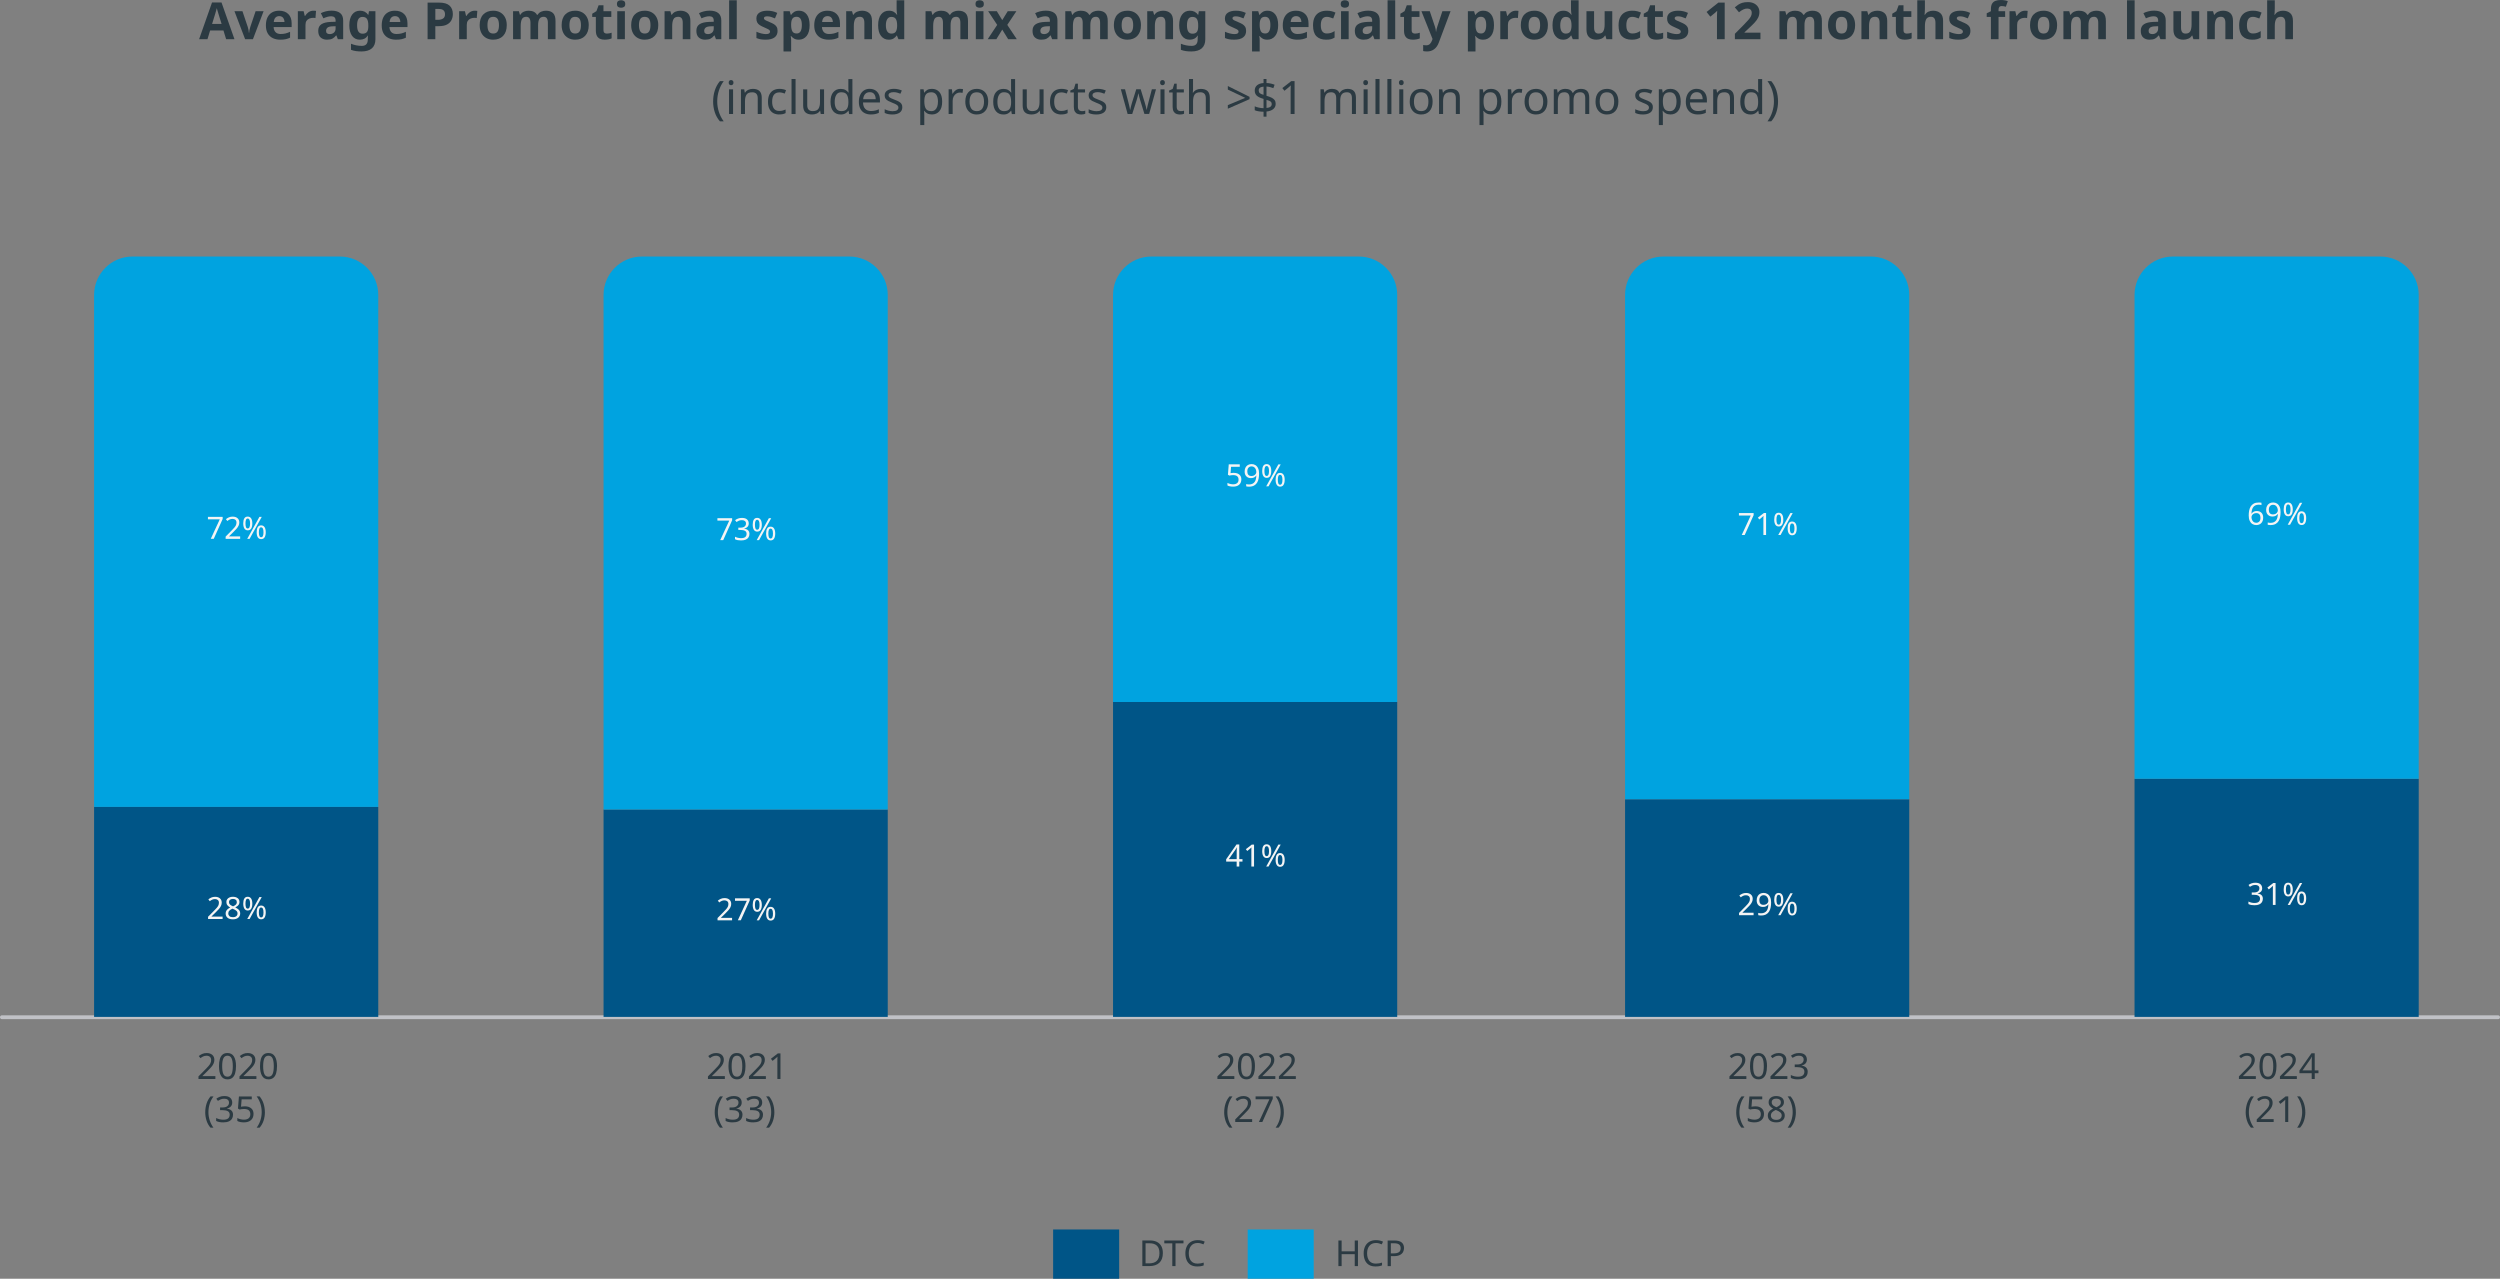 <?xml version="1.0" encoding="UTF-8"?>
<svg id="Layer_2" data-name="Layer 2" xmlns="http://www.w3.org/2000/svg" viewBox="0 0 976.5 499.48">
  <rect x="0" y="0" width="976.5" height="499.48" fill="#808080" stroke="none"/>
  <defs>
    <style>
      .cls-1 {
        fill: #00a3e0;
      }

      .cls-2 {
        fill: #2b3a42;
      }

      .cls-3 {
        isolation: isolate;
      }

      .cls-4 {
        fill: none;
        stroke: #c0c1c6;
        stroke-linecap: round;
        stroke-linejoin: round;
        stroke-width: 1.5px;
      }

      .cls-5 {
        fill: #f4f4f4;
      }

      .cls-6 {
        fill: #005587;
      }
    </style>
  </defs>
  <g class="cls-3">
    <g class="cls-3">
      <path class="cls-2" d="M84.13,421.46h-6.61v-1.02l2.62-2.65c.49-.5.92-.95,1.27-1.34.35-.39.61-.77.79-1.15.18-.37.27-.79.27-1.25,0-.55-.16-.97-.49-1.25-.33-.28-.75-.43-1.27-.43-.5,0-.92.08-1.29.25s-.74.4-1.12.7l-.66-.83c.39-.33.84-.6,1.35-.83s1.08-.34,1.72-.34c.93,0,1.67.24,2.21.71.54.48.81,1.12.81,1.95,0,.52-.11,1.01-.32,1.47-.21.46-.51.91-.9,1.36-.38.45-.83.92-1.34,1.41l-2.09,2.06v.06h5.05v1.12Z"/>
      <path class="cls-2" d="M92.18,416.45c0,1.08-.11,2.01-.34,2.77-.22.77-.58,1.35-1.07,1.76-.49.41-1.13.62-1.92.62-1.13,0-1.96-.46-2.5-1.36-.54-.91-.81-2.17-.81-3.79,0-1.08.11-2.01.33-2.77.22-.76.57-1.35,1.06-1.76s1.12-.61,1.92-.61c1.12,0,1.96.45,2.51,1.35.55.9.83,2.16.83,3.79ZM86.78,416.45c0,1.37.16,2.4.47,3.08.31.68.85,1.02,1.6,1.02s1.28-.34,1.6-1.01c.32-.68.48-1.71.48-3.09s-.16-2.38-.48-3.07c-.32-.68-.86-1.02-1.6-1.02s-1.29.34-1.6,1.02c-.31.68-.47,1.7-.47,3.07Z"/>
      <path class="cls-2" d="M100.15,421.46h-6.61v-1.02l2.62-2.65c.49-.5.92-.95,1.27-1.34.35-.39.61-.77.79-1.15.18-.37.27-.79.27-1.25,0-.55-.16-.97-.49-1.25-.33-.28-.75-.43-1.27-.43-.5,0-.92.08-1.29.25s-.74.4-1.12.7l-.66-.83c.39-.33.84-.6,1.35-.83s1.08-.34,1.72-.34c.93,0,1.67.24,2.21.71.54.48.81,1.12.81,1.95,0,.52-.11,1.01-.32,1.47-.21.46-.51.91-.9,1.36-.38.45-.83.92-1.34,1.41l-2.09,2.06v.06h5.05v1.12Z"/>
      <path class="cls-2" d="M108.2,416.45c0,1.08-.11,2.01-.34,2.77-.22.77-.58,1.35-1.07,1.76-.49.41-1.13.62-1.92.62-1.13,0-1.96-.46-2.5-1.36-.54-.91-.81-2.17-.81-3.79,0-1.08.11-2.01.33-2.77.22-.76.57-1.35,1.06-1.76s1.12-.61,1.92-.61c1.12,0,1.96.45,2.51,1.35.55.9.83,2.16.83,3.79ZM102.79,416.45c0,1.37.16,2.4.47,3.08.31.68.85,1.02,1.6,1.02s1.28-.34,1.6-1.01c.32-.68.48-1.71.48-3.09s-.16-2.38-.48-3.07c-.32-.68-.86-1.02-1.6-1.02s-1.29.34-1.6,1.02c-.31.68-.47,1.7-.47,3.07Z"/>
    </g>
    <g class="cls-3">
      <path class="cls-2" d="M80.17,434.42c0-1.14.17-2.24.5-3.3.33-1.06.85-2.01,1.56-2.86h1.16c-.65.88-1.15,1.84-1.48,2.9-.33,1.05-.5,2.14-.5,3.25s.17,2.14.5,3.18c.33,1.04.82,2,1.46,2.88h-1.15c-.71-.82-1.23-1.75-1.56-2.79-.33-1.04-.5-2.13-.5-3.25Z"/>
      <path class="cls-2" d="M90.71,430.6c0,.67-.19,1.21-.57,1.6s-.88.66-1.5.79v.06c.79.09,1.39.35,1.79.76.4.41.59.95.59,1.61,0,.59-.14,1.11-.41,1.55-.27.45-.69.8-1.25,1.05-.56.25-1.29.38-2.18.38-.52,0-1.01-.04-1.46-.12-.45-.08-.88-.22-1.29-.43v-1.15c.42.21.87.38,1.36.49.49.11.95.17,1.4.17.9,0,1.54-.17,1.94-.52.4-.35.59-.83.59-1.45s-.25-1.08-.73-1.35c-.49-.28-1.18-.41-2.06-.41h-.97v-1.05h.98c.82,0,1.44-.17,1.87-.52.42-.34.64-.8.64-1.37,0-.49-.16-.86-.49-1.13-.33-.27-.77-.4-1.33-.4s-1,.08-1.39.24c-.38.16-.76.36-1.13.6l-.62-.84c.35-.28.8-.52,1.32-.73s1.13-.31,1.8-.31c1.04,0,1.82.23,2.33.7.51.47.76,1.06.76,1.78Z"/>
      <path class="cls-2" d="M95.67,432.13c1.02,0,1.83.26,2.44.77.61.51.92,1.24.92,2.17,0,1.04-.33,1.85-.99,2.44-.66.59-1.58.89-2.75.89-.52,0-1.01-.05-1.46-.14-.45-.09-.83-.23-1.13-.41v-1.16c.34.21.74.37,1.23.48.48.12.94.17,1.38.17.74,0,1.33-.17,1.79-.52.45-.35.68-.89.68-1.63,0-.65-.2-1.15-.6-1.5-.4-.35-1.04-.52-1.9-.52-.26,0-.56.02-.9.07-.34.05-.61.09-.81.14l-.62-.39.38-4.72h5.01v1.12h-3.96l-.24,2.9c.16-.03.37-.06.64-.1.27-.04.57-.06.9-.06Z"/>
      <path class="cls-2" d="M103.47,434.42c0,1.13-.17,2.21-.5,3.25-.33,1.04-.85,1.97-1.56,2.79h-1.15c.64-.88,1.13-1.84,1.46-2.88.33-1.04.5-2.1.5-3.18s-.17-2.19-.5-3.25c-.33-1.05-.82-2.02-1.48-2.9h1.16c.71.85,1.23,1.8,1.56,2.86.33,1.06.5,2.16.5,3.3Z"/>
    </g>
  </g>
  <g class="cls-3">
    <g class="cls-3">
      <path class="cls-2" d="M283.13,421.46h-6.61v-1.02l2.62-2.65c.49-.5.92-.95,1.27-1.34.35-.39.61-.77.79-1.15.18-.37.27-.79.27-1.25,0-.55-.16-.97-.49-1.25-.33-.28-.75-.43-1.27-.43-.5,0-.92.08-1.29.25s-.74.4-1.12.7l-.66-.83c.39-.33.84-.6,1.35-.83s1.08-.34,1.72-.34c.93,0,1.67.24,2.21.71.54.48.81,1.12.81,1.95,0,.52-.11,1.01-.32,1.47-.21.46-.51.91-.9,1.36-.38.45-.83.92-1.34,1.41l-2.09,2.06v.06h5.05v1.12Z"/>
      <path class="cls-2" d="M291.18,416.45c0,1.08-.11,2.01-.34,2.77-.22.77-.58,1.35-1.07,1.76-.49.41-1.13.62-1.92.62-1.13,0-1.96-.46-2.5-1.36-.54-.91-.81-2.17-.81-3.79,0-1.08.11-2.01.33-2.77.22-.76.57-1.35,1.06-1.76s1.12-.61,1.92-.61c1.12,0,1.96.45,2.51,1.35.55.9.83,2.16.83,3.79ZM285.78,416.45c0,1.37.16,2.4.47,3.08.31.68.85,1.02,1.6,1.02s1.28-.34,1.6-1.01c.32-.68.48-1.71.48-3.09s-.16-2.38-.48-3.07c-.32-.68-.86-1.02-1.6-1.02s-1.29.34-1.6,1.02c-.31.68-.47,1.7-.47,3.07Z"/>
      <path class="cls-2" d="M299.15,421.46h-6.61v-1.02l2.62-2.65c.49-.5.92-.95,1.27-1.34.35-.39.61-.77.79-1.15.18-.37.27-.79.27-1.25,0-.55-.16-.97-.49-1.25-.33-.28-.75-.43-1.27-.43-.5,0-.92.08-1.29.25s-.74.4-1.12.7l-.66-.83c.39-.33.84-.6,1.35-.83s1.08-.34,1.72-.34c.93,0,1.67.24,2.21.71.54.48.81,1.12.81,1.95,0,.52-.11,1.01-.32,1.47-.21.46-.51.91-.9,1.36-.38.45-.83.92-1.34,1.41l-2.09,2.06v.06h5.05v1.12Z"/>
      <path class="cls-2" d="M304.84,421.46h-1.2v-6.99c0-.4,0-.72.01-.97,0-.24.02-.49.04-.76-.15.15-.29.28-.41.38s-.28.23-.46.39l-1.06.87-.64-.83,2.7-2.1h1.02v10Z"/>
    </g>
    <g class="cls-3">
      <path class="cls-2" d="M279.17,434.42c0-1.14.17-2.24.5-3.3.33-1.06.85-2.01,1.56-2.86h1.16c-.65.88-1.15,1.84-1.48,2.9-.33,1.05-.5,2.14-.5,3.25s.17,2.14.5,3.18c.33,1.04.82,2,1.46,2.88h-1.15c-.71-.82-1.23-1.75-1.56-2.79-.33-1.04-.5-2.13-.5-3.25Z"/>
      <path class="cls-2" d="M289.71,430.6c0,.67-.19,1.21-.57,1.6s-.88.66-1.5.79v.06c.79.09,1.39.35,1.79.76.4.41.59.95.59,1.61,0,.59-.14,1.11-.41,1.55-.27.45-.69.8-1.25,1.05-.56.25-1.29.38-2.18.38-.52,0-1.01-.04-1.46-.12-.45-.08-.88-.22-1.29-.43v-1.15c.42.21.87.38,1.36.49.49.11.95.17,1.4.17.9,0,1.54-.17,1.94-.52.4-.35.59-.83.59-1.45s-.25-1.08-.73-1.35c-.49-.28-1.18-.41-2.06-.41h-.97v-1.05h.98c.82,0,1.44-.17,1.87-.52.42-.34.64-.8.64-1.37,0-.49-.16-.86-.49-1.13-.33-.27-.77-.4-1.33-.4s-1,.08-1.39.24c-.38.16-.76.36-1.13.6l-.62-.84c.35-.28.8-.52,1.32-.73s1.13-.31,1.8-.31c1.04,0,1.82.23,2.33.7.51.47.76,1.06.76,1.78Z"/>
      <path class="cls-2" d="M297.72,430.6c0,.67-.19,1.21-.57,1.6s-.88.66-1.5.79v.06c.79.09,1.39.35,1.79.76.4.41.59.95.59,1.61,0,.59-.14,1.11-.41,1.55-.27.45-.69.8-1.25,1.05-.56.25-1.29.38-2.18.38-.52,0-1.01-.04-1.46-.12-.45-.08-.88-.22-1.29-.43v-1.15c.42.21.87.38,1.36.49.49.11.95.17,1.4.17.9,0,1.54-.17,1.94-.52.4-.35.59-.83.59-1.45s-.25-1.08-.73-1.35c-.49-.28-1.18-.41-2.06-.41h-.97v-1.05h.98c.82,0,1.44-.17,1.87-.52.42-.34.64-.8.64-1.37,0-.49-.16-.86-.49-1.13-.33-.27-.77-.4-1.33-.4s-1,.08-1.39.24c-.38.16-.76.36-1.13.6l-.62-.84c.35-.28.8-.52,1.32-.73s1.13-.31,1.8-.31c1.04,0,1.82.23,2.33.7.51.47.76,1.06.76,1.78Z"/>
      <path class="cls-2" d="M302.47,434.42c0,1.13-.17,2.21-.5,3.25-.33,1.04-.85,1.97-1.56,2.79h-1.15c.64-.88,1.13-1.84,1.46-2.88.33-1.04.5-2.1.5-3.18s-.17-2.19-.5-3.25c-.33-1.05-.82-2.02-1.48-2.9h1.16c.71.85,1.23,1.8,1.56,2.86.33,1.06.5,2.16.5,3.3Z"/>
    </g>
  </g>
  <g class="cls-3">
    <g class="cls-3">
      <path class="cls-2" d="M482.13,421.46h-6.61v-1.02l2.62-2.65c.49-.5.92-.95,1.27-1.34.35-.39.61-.77.79-1.15.18-.37.27-.79.27-1.25,0-.55-.16-.97-.49-1.25-.33-.28-.75-.43-1.27-.43-.5,0-.92.08-1.29.25s-.74.4-1.12.7l-.66-.83c.39-.33.84-.6,1.35-.83s1.08-.34,1.72-.34c.93,0,1.67.24,2.21.71.54.48.81,1.12.81,1.95,0,.52-.11,1.01-.32,1.47-.21.46-.51.91-.9,1.36-.38.45-.83.92-1.34,1.41l-2.09,2.06v.06h5.05v1.12Z"/>
      <path class="cls-2" d="M490.18,416.45c0,1.08-.11,2.01-.34,2.77-.22.77-.58,1.35-1.07,1.76-.49.41-1.13.62-1.92.62-1.13,0-1.96-.46-2.5-1.36-.54-.91-.81-2.17-.81-3.79,0-1.08.11-2.01.33-2.77.22-.76.57-1.35,1.06-1.76s1.12-.61,1.92-.61c1.12,0,1.95.45,2.51,1.35s.83,2.16.83,3.79ZM484.78,416.45c0,1.37.16,2.4.47,3.08.31.68.85,1.02,1.6,1.02s1.28-.34,1.6-1.01c.32-.68.48-1.71.48-3.09s-.16-2.38-.48-3.07c-.32-.68-.86-1.02-1.6-1.02s-1.29.34-1.6,1.02c-.31.68-.47,1.7-.47,3.07Z"/>
      <path class="cls-2" d="M498.15,421.46h-6.61v-1.02l2.62-2.65c.5-.5.92-.95,1.27-1.34.35-.39.61-.77.79-1.15.18-.37.27-.79.27-1.25,0-.55-.16-.97-.49-1.25-.33-.28-.75-.43-1.27-.43-.5,0-.92.08-1.29.25-.36.17-.74.4-1.12.7l-.66-.83c.39-.33.84-.6,1.35-.83s1.08-.34,1.72-.34c.93,0,1.67.24,2.21.71.54.48.81,1.12.81,1.95,0,.52-.11,1.01-.32,1.47-.21.46-.51.91-.9,1.36-.38.45-.83.92-1.34,1.41l-2.09,2.06v.06h5.05v1.12Z"/>
      <path class="cls-2" d="M506.15,421.46h-6.61v-1.02l2.62-2.65c.5-.5.92-.95,1.27-1.34.35-.39.61-.77.79-1.15.18-.37.27-.79.27-1.25,0-.55-.16-.97-.49-1.25-.33-.28-.75-.43-1.27-.43-.5,0-.92.08-1.29.25-.36.17-.74.4-1.12.7l-.66-.83c.39-.33.84-.6,1.35-.83s1.08-.34,1.72-.34c.93,0,1.67.24,2.21.71.54.48.81,1.12.81,1.95,0,.52-.11,1.01-.32,1.47-.21.46-.51.91-.9,1.36-.38.45-.83.92-1.34,1.41l-2.09,2.06v.06h5.05v1.12Z"/>
    </g>
    <g class="cls-3">
      <path class="cls-2" d="M478.17,434.42c0-1.14.17-2.24.5-3.3.33-1.06.85-2.01,1.56-2.86h1.16c-.65.88-1.15,1.84-1.48,2.9-.33,1.05-.5,2.14-.5,3.25s.17,2.14.5,3.18c.33,1.04.82,2,1.46,2.88h-1.15c-.71-.82-1.23-1.75-1.56-2.79-.33-1.04-.5-2.13-.5-3.25Z"/>
      <path class="cls-2" d="M489.09,438.26h-6.61v-1.02l2.62-2.65c.49-.5.92-.95,1.27-1.34.35-.39.61-.77.79-1.15.18-.37.27-.79.27-1.25,0-.55-.16-.97-.49-1.25-.33-.28-.75-.43-1.27-.43-.5,0-.92.08-1.29.25s-.74.4-1.12.7l-.66-.83c.39-.33.84-.6,1.35-.83s1.08-.34,1.72-.34c.93,0,1.67.24,2.21.71.54.48.81,1.12.81,1.95,0,.52-.11,1.01-.32,1.47-.21.46-.51.91-.9,1.36-.38.45-.83.92-1.34,1.41l-2.09,2.06v.06h5.05v1.12Z"/>
      <path class="cls-2" d="M491.72,438.26l4.1-8.88h-5.39v-1.12h6.71v.95l-4.06,9.04h-1.36Z"/>
      <path class="cls-2" d="M501.47,434.42c0,1.13-.17,2.21-.5,3.25s-.85,1.97-1.56,2.79h-1.15c.64-.88,1.13-1.84,1.46-2.88s.5-2.1.5-3.18-.17-2.19-.5-3.25-.82-2.02-1.48-2.9h1.16c.71.85,1.23,1.8,1.56,2.86s.5,2.16.5,3.3Z"/>
    </g>
  </g>
  <g class="cls-3">
    <g class="cls-3">
      <path class="cls-2" d="M682.13,421.46h-6.61v-1.02l2.62-2.65c.5-.5.92-.95,1.27-1.34.35-.39.61-.77.79-1.15.18-.37.27-.79.27-1.25,0-.55-.16-.97-.49-1.25-.33-.28-.75-.43-1.27-.43-.5,0-.92.08-1.29.25-.36.17-.74.4-1.12.7l-.66-.83c.39-.33.84-.6,1.35-.83s1.08-.34,1.72-.34c.93,0,1.67.24,2.21.71.54.48.81,1.12.81,1.95,0,.52-.11,1.01-.32,1.47-.21.46-.51.91-.9,1.36-.38.45-.83.92-1.34,1.41l-2.09,2.06v.06h5.05v1.12Z"/>
      <path class="cls-2" d="M690.18,416.45c0,1.08-.11,2.01-.34,2.77-.22.77-.58,1.35-1.07,1.76-.49.41-1.13.62-1.92.62-1.13,0-1.96-.46-2.5-1.36-.54-.91-.8-2.17-.8-3.79,0-1.08.11-2.01.33-2.77.22-.76.57-1.35,1.06-1.76s1.12-.61,1.92-.61c1.12,0,1.96.45,2.51,1.35s.83,2.16.83,3.79ZM684.78,416.45c0,1.37.16,2.4.47,3.08.31.68.85,1.02,1.6,1.02s1.28-.34,1.6-1.01c.32-.68.48-1.71.48-3.09s-.16-2.38-.48-3.07c-.32-.68-.86-1.02-1.6-1.02s-1.29.34-1.6,1.02c-.31.68-.47,1.7-.47,3.07Z"/>
      <path class="cls-2" d="M698.15,421.46h-6.61v-1.02l2.62-2.65c.5-.5.92-.95,1.27-1.34.35-.39.61-.77.79-1.15.18-.37.27-.79.27-1.25,0-.55-.16-.97-.49-1.25-.33-.28-.75-.43-1.27-.43-.5,0-.92.08-1.29.25-.36.17-.74.4-1.12.7l-.66-.83c.39-.33.84-.6,1.35-.83s1.08-.34,1.72-.34c.93,0,1.67.24,2.21.71.54.48.81,1.12.81,1.95,0,.52-.11,1.01-.32,1.47-.21.46-.51.91-.9,1.36-.38.45-.83.92-1.34,1.41l-2.09,2.06v.06h5.05v1.12Z"/>
      <path class="cls-2" d="M705.78,413.8c0,.67-.19,1.21-.57,1.6s-.88.66-1.5.79v.06c.79.09,1.39.35,1.79.76.4.41.59.95.59,1.61,0,.59-.13,1.11-.41,1.55-.27.45-.69.8-1.25,1.05-.56.25-1.29.38-2.18.38-.52,0-1.01-.04-1.46-.12-.45-.08-.88-.22-1.29-.43v-1.15c.42.21.87.38,1.36.49.49.11.95.17,1.4.17.9,0,1.54-.17,1.94-.52.4-.35.59-.83.59-1.45s-.25-1.08-.73-1.35c-.49-.28-1.18-.41-2.07-.41h-.97v-1.05h.98c.82,0,1.44-.17,1.87-.52.42-.34.64-.8.64-1.37,0-.49-.16-.86-.49-1.13-.33-.27-.77-.4-1.33-.4s-1,.08-1.39.24c-.38.16-.76.36-1.13.6l-.62-.84c.35-.28.79-.52,1.32-.73s1.13-.31,1.8-.31c1.04,0,1.82.23,2.33.7.51.47.76,1.06.76,1.78Z"/>
    </g>
    <g class="cls-3">
      <path class="cls-2" d="M678.17,434.42c0-1.14.17-2.24.5-3.3s.85-2.01,1.56-2.86h1.16c-.65.88-1.15,1.84-1.48,2.9s-.5,2.14-.5,3.25.17,2.14.5,3.18.82,2,1.46,2.88h-1.15c-.71-.82-1.23-1.75-1.56-2.79s-.5-2.13-.5-3.25Z"/>
      <path class="cls-2" d="M685.66,432.13c1.02,0,1.83.26,2.44.77.61.51.92,1.24.92,2.17,0,1.04-.33,1.85-.99,2.44-.66.59-1.58.89-2.75.89-.52,0-1.01-.05-1.46-.14-.45-.09-.83-.23-1.13-.41v-1.16c.34.21.74.37,1.23.48.48.12.94.17,1.38.17.74,0,1.33-.17,1.79-.52.45-.35.68-.89.68-1.63,0-.65-.2-1.15-.6-1.5-.4-.35-1.04-.52-1.9-.52-.26,0-.56.02-.9.07-.34.05-.61.09-.81.14l-.62-.39.38-4.72h5.01v1.12h-3.96l-.24,2.9c.16-.03.37-.06.64-.1s.57-.06.9-.06Z"/>
      <path class="cls-2" d="M693.81,428.12c.88,0,1.6.21,2.16.62.56.41.84,1,.84,1.78,0,.4-.09.75-.26,1.05-.17.3-.4.56-.69.79-.29.23-.61.43-.95.61.41.21.78.43,1.12.67.34.24.6.53.8.85.2.33.3.72.3,1.18,0,.84-.3,1.5-.9,2-.6.49-1.39.73-2.38.73-1.08,0-1.91-.24-2.49-.71-.57-.47-.86-1.13-.86-1.98,0-.45.1-.84.29-1.18.19-.34.45-.63.76-.88.32-.24.66-.45,1.02-.62-.49-.28-.91-.62-1.25-1.02-.34-.4-.5-.9-.5-1.52,0-.5.13-.93.39-1.29.26-.35.62-.62,1.06-.81.45-.19.96-.28,1.53-.28ZM691.71,435.73c0,.49.17.89.52,1.21.35.32.88.48,1.6.48.68,0,1.2-.16,1.56-.48.36-.32.54-.74.54-1.25,0-.49-.19-.89-.57-1.21s-.89-.6-1.53-.85l-.22-.08c-.62.27-1.08.57-1.41.91s-.48.76-.48,1.27ZM693.79,429.12c-.52,0-.95.12-1.27.37-.33.25-.49.6-.49,1.07,0,.35.08.63.25.87s.38.43.67.59c.28.16.59.32.92.47.49-.21.89-.45,1.23-.74.33-.29.5-.69.5-1.19,0-.47-.16-.82-.49-1.07-.33-.25-.76-.37-1.3-.37Z"/>
      <path class="cls-2" d="M701.47,434.42c0,1.13-.17,2.21-.5,3.25s-.85,1.97-1.56,2.79h-1.15c.64-.88,1.13-1.84,1.46-2.88s.5-2.1.5-3.18-.17-2.19-.5-3.25-.82-2.02-1.48-2.9h1.16c.71.85,1.23,1.8,1.56,2.86s.5,2.16.5,3.3Z"/>
    </g>
  </g>
  <g class="cls-3">
    <g class="cls-3">
      <path class="cls-2" d="M881.13,421.46h-6.61v-1.02l2.62-2.65c.5-.5.92-.95,1.27-1.34.35-.39.61-.77.79-1.15.18-.37.27-.79.27-1.25,0-.55-.16-.97-.49-1.25-.33-.28-.75-.43-1.27-.43-.5,0-.92.08-1.29.25-.36.17-.74.4-1.12.7l-.66-.83c.39-.33.84-.6,1.35-.83s1.08-.34,1.72-.34c.93,0,1.67.24,2.21.71.54.48.81,1.12.81,1.95,0,.52-.11,1.01-.32,1.47-.21.46-.51.91-.9,1.36-.38.45-.83.92-1.34,1.41l-2.09,2.06v.06h5.05v1.12Z"/>
      <path class="cls-2" d="M889.18,416.45c0,1.08-.11,2.01-.34,2.77-.22.77-.58,1.35-1.07,1.76-.49.41-1.13.62-1.92.62-1.13,0-1.96-.46-2.5-1.36-.54-.91-.8-2.17-.8-3.79,0-1.08.11-2.01.33-2.77.22-.76.57-1.35,1.06-1.76s1.12-.61,1.92-.61c1.12,0,1.96.45,2.51,1.35s.83,2.16.83,3.79ZM883.78,416.45c0,1.37.16,2.4.47,3.08.31.68.85,1.02,1.6,1.02s1.28-.34,1.6-1.01c.32-.68.48-1.71.48-3.09s-.16-2.38-.48-3.07c-.32-.68-.86-1.02-1.6-1.02s-1.29.34-1.6,1.02c-.31.68-.47,1.7-.47,3.07Z"/>
      <path class="cls-2" d="M897.15,421.46h-6.61v-1.02l2.62-2.65c.5-.5.92-.95,1.27-1.34.35-.39.61-.77.79-1.15.18-.37.27-.79.27-1.25,0-.55-.16-.97-.49-1.25-.33-.28-.75-.43-1.27-.43-.5,0-.92.08-1.29.25-.36.17-.74.4-1.12.7l-.66-.83c.39-.33.84-.6,1.35-.83s1.08-.34,1.72-.34c.93,0,1.67.24,2.21.71.54.48.81,1.12.81,1.95,0,.52-.11,1.01-.32,1.47-.21.46-.51.91-.9,1.36-.38.45-.83.92-1.34,1.41l-2.09,2.06v.06h5.05v1.12Z"/>
      <path class="cls-2" d="M905.6,419.19h-1.46v2.27h-1.19v-2.27h-4.79v-1.05l4.7-6.73h1.27v6.68h1.46v1.11ZM902.96,418.09v-3.15c0-.48,0-.9.02-1.24.01-.34.03-.67.05-.97h-.06c-.08.18-.17.37-.28.57s-.22.38-.32.52l-3,4.27h3.58Z"/>
    </g>
    <g class="cls-3">
      <path class="cls-2" d="M877.17,434.42c0-1.14.17-2.24.5-3.3s.85-2.01,1.56-2.86h1.16c-.65.88-1.15,1.84-1.48,2.9s-.5,2.14-.5,3.25.17,2.14.5,3.18.82,2,1.46,2.88h-1.15c-.71-.82-1.23-1.75-1.56-2.79s-.5-2.13-.5-3.25Z"/>
      <path class="cls-2" d="M888.09,438.26h-6.61v-1.02l2.62-2.65c.5-.5.92-.95,1.27-1.34.35-.39.61-.77.79-1.15.18-.37.27-.79.27-1.25,0-.55-.16-.97-.49-1.25-.33-.28-.75-.43-1.27-.43-.5,0-.92.08-1.29.25-.36.17-.74.4-1.12.7l-.66-.83c.39-.33.84-.6,1.35-.83s1.08-.34,1.72-.34c.93,0,1.67.24,2.21.71.54.48.81,1.12.81,1.95,0,.52-.11,1.01-.32,1.47-.21.46-.51.91-.9,1.36-.38.45-.83.92-1.34,1.41l-2.09,2.06v.06h5.05v1.12Z"/>
      <path class="cls-2" d="M893.79,438.26h-1.2v-6.99c0-.4,0-.72.01-.97,0-.24.02-.49.04-.76-.15.15-.29.28-.41.38s-.28.23-.46.39l-1.06.87-.64-.83,2.7-2.1h1.02v10Z"/>
      <path class="cls-2" d="M900.47,434.42c0,1.13-.17,2.21-.5,3.25s-.85,1.97-1.56,2.79h-1.15c.64-.88,1.13-1.84,1.46-2.88s.5-2.1.5-3.18-.17-2.19-.5-3.25-.82-2.02-1.48-2.9h1.16c.71.85,1.23,1.8,1.56,2.86s.5,2.16.5,3.3Z"/>
    </g>
  </g>
  <g class="cls-3">
    <g class="cls-3">
      <path class="cls-2" d="M530.42,494.54h-1.26v-4.66h-5.12v4.66h-1.26v-10h1.26v4.23h5.12v-4.23h1.26v10Z"/>
      <path class="cls-2" d="M537.44,485.51c-1.07,0-1.92.36-2.53,1.08s-.92,1.7-.92,2.95.29,2.22.86,2.95c.57.72,1.44,1.08,2.58,1.08.43,0,.84-.04,1.23-.11.39-.07.78-.17,1.16-.28v1.09c-.37.14-.76.24-1.16.31s-.87.1-1.42.1c-1.02,0-1.87-.21-2.55-.63-.68-.42-1.19-1.02-1.53-1.79-.34-.77-.51-1.68-.51-2.73s.18-1.9.55-2.67c.37-.77.91-1.37,1.63-1.81.72-.43,1.59-.65,2.62-.65s1.97.2,2.76.59l-.5,1.06c-.31-.14-.65-.27-1.03-.38-.38-.11-.79-.17-1.24-.17Z"/>
      <path class="cls-2" d="M544.65,484.54c1.31,0,2.26.26,2.86.77.6.51.9,1.24.9,2.17,0,.55-.12,1.07-.37,1.55-.25.48-.66.87-1.25,1.17-.58.3-1.38.45-2.37.45h-1.15v3.89h-1.26v-10h2.65ZM544.53,485.62h-1.27v3.95h1.01c.95,0,1.66-.15,2.13-.46.47-.31.7-.83.7-1.57,0-.64-.21-1.12-.62-1.44-.42-.32-1.06-.48-1.94-.48Z"/>
    </g>
  </g>
  <rect class="cls-1" x="487.35" y="480.22" width="25.79" height="19.26"/>
  <g class="cls-3">
    <g class="cls-3">
      <path class="cls-2" d="M454.21,489.44c0,1.69-.46,2.96-1.38,3.81-.92.85-2.2,1.28-3.84,1.28h-2.79v-10h3.08c1,0,1.87.19,2.61.56.74.37,1.31.92,1.72,1.65.4.73.6,1.62.6,2.69ZM452.88,489.49c0-1.33-.33-2.31-.99-2.93-.66-.62-1.59-.93-2.79-.93h-1.64v7.84h1.36c2.71,0,4.06-1.33,4.06-3.98Z"/>
      <path class="cls-2" d="M459.16,494.54h-1.26v-8.89h-3.12v-1.11h7.49v1.11h-3.11v8.89Z"/>
      <path class="cls-2" d="M467.79,485.51c-1.07,0-1.92.36-2.53,1.08-.62.72-.92,1.7-.92,2.95s.29,2.22.86,2.95c.57.72,1.44,1.08,2.58,1.08.43,0,.84-.04,1.23-.11.39-.07.78-.17,1.16-.28v1.09c-.37.14-.76.24-1.15.31-.4.07-.87.1-1.42.1-1.02,0-1.87-.21-2.55-.63s-1.19-1.02-1.53-1.79c-.34-.77-.51-1.68-.51-2.73s.18-1.9.55-2.67c.37-.77.91-1.37,1.63-1.81.72-.43,1.59-.65,2.62-.65s1.97.2,2.76.59l-.5,1.06c-.31-.14-.65-.27-1.03-.38-.38-.11-.79-.17-1.24-.17Z"/>
    </g>
  </g>
  <rect class="cls-6" x="411.35" y="480.22" width="25.79" height="19.26"/>
  <line class="cls-4" x1="975.75" y1="397.33" x2=".75" y2="397.33"/>
  <g>
    <path class="cls-1" d="M51.75,100.2h81c8.28,0,15,6.72,15,15v200H36.75V115.2c0-8.28,6.72-15,15-15Z"/>
    <rect class="cls-6" x="36.75" y="315.2" width="111" height="82"/>
    <g class="cls-3">
      <g class="cls-3">
        <path class="cls-5" d="M86.93,358.97h-5.66v-.88l2.24-2.27c.42-.43.79-.82,1.09-1.15.3-.34.53-.66.68-.98.15-.32.23-.68.23-1.07,0-.47-.14-.83-.42-1.07-.28-.24-.64-.37-1.09-.37-.42,0-.79.07-1.1.22-.31.14-.63.34-.96.6l-.56-.71c.34-.28.72-.52,1.16-.71.44-.2.93-.29,1.47-.29.8,0,1.43.2,1.9.61s.7.96.7,1.67c0,.45-.09.87-.28,1.26-.18.39-.44.78-.77,1.16-.33.38-.71.79-1.15,1.21l-1.79,1.76v.05h4.33v.96Z"/>
        <path class="cls-5" d="M90.97,350.28c.75,0,1.37.18,1.85.53.48.35.72.86.72,1.52,0,.34-.07.64-.22.9-.15.26-.35.48-.59.68-.25.2-.52.37-.82.52.35.18.67.37.96.58s.52.45.69.73c.17.28.26.62.26,1.01,0,.72-.26,1.29-.77,1.71-.51.42-1.19.63-2.04.63-.93,0-1.64-.2-2.13-.61-.49-.4-.74-.97-.74-1.7,0-.38.08-.72.25-1.01s.38-.54.65-.75.56-.38.88-.53c-.42-.24-.78-.53-1.07-.87s-.43-.77-.43-1.3c0-.43.11-.8.34-1.1.22-.3.53-.54.91-.7.38-.16.82-.24,1.31-.24ZM89.17,356.8c0,.42.15.76.44,1.04.3.28.75.41,1.37.41.58,0,1.03-.14,1.34-.41.31-.28.46-.63.46-1.07,0-.42-.16-.76-.49-1.04-.33-.28-.76-.52-1.31-.73l-.19-.07c-.53.23-.93.49-1.21.78-.28.29-.41.65-.41,1.09ZM90.96,351.13c-.45,0-.81.11-1.09.32-.28.21-.42.52-.42.92,0,.3.07.54.21.74.14.2.33.37.57.51.24.14.5.27.79.4.42-.18.77-.39,1.05-.64.28-.25.43-.59.43-1.02,0-.4-.14-.71-.42-.92-.28-.21-.65-.32-1.12-.32Z"/>
        <path class="cls-5" d="M96.76,350.28c.58,0,1.03.23,1.34.7.31.47.46,1.13.46,1.97s-.15,1.51-.44,1.99c-.29.48-.75.71-1.36.71-.57,0-1-.24-1.3-.71-.3-.48-.45-1.14-.45-1.99s.14-1.51.42-1.97c.28-.47.72-.7,1.33-.7ZM96.76,351.03c-.3,0-.53.16-.67.49-.14.32-.21.81-.21,1.45s.07,1.12.21,1.45c.14.33.36.49.67.49.62,0,.92-.65.92-1.94s-.31-1.93-.92-1.93ZM102.24,350.4l-4.75,8.57h-.92l4.75-8.57h.92ZM102,353.71c.58,0,1.03.23,1.34.7.31.47.46,1.13.46,1.97s-.15,1.51-.44,1.99c-.29.48-.75.71-1.36.71-.57,0-1-.24-1.3-.71-.3-.48-.45-1.14-.45-1.99s.14-1.51.42-1.97c.28-.47.72-.7,1.33-.7ZM102,354.47c-.3,0-.53.16-.67.48-.14.32-.21.8-.21,1.44s.07,1.13.21,1.46.36.49.67.49c.62,0,.92-.65.92-1.94s-.31-1.92-.92-1.92Z"/>
      </g>
    </g>
    <g class="cls-3">
      <g class="cls-3">
        <path class="cls-5" d="M82.32,210.47l3.52-7.61h-4.62v-.96h5.75v.82l-3.48,7.75h-1.16Z"/>
        <path class="cls-5" d="M93.79,210.47h-5.66v-.88l2.24-2.27c.42-.43.79-.82,1.09-1.15.3-.34.53-.66.68-.98.15-.32.23-.68.23-1.07,0-.47-.14-.83-.42-1.07-.28-.24-.64-.37-1.09-.37-.42,0-.79.07-1.1.22-.31.14-.63.34-.96.6l-.56-.71c.34-.28.72-.52,1.16-.71.44-.2.93-.29,1.47-.29.8,0,1.43.2,1.9.61s.7.96.7,1.67c0,.45-.09.87-.28,1.26-.18.39-.44.78-.77,1.16-.33.38-.71.79-1.15,1.21l-1.79,1.76v.05h4.33v.96Z"/>
        <path class="cls-5" d="M96.76,201.78c.58,0,1.03.23,1.34.7.31.47.46,1.13.46,1.97s-.15,1.51-.44,1.99c-.29.48-.75.71-1.36.71-.57,0-1-.24-1.3-.71-.3-.48-.45-1.14-.45-1.99s.14-1.51.42-1.97c.28-.47.72-.7,1.33-.7ZM96.76,202.53c-.3,0-.53.16-.67.49-.14.32-.21.81-.21,1.45s.07,1.12.21,1.45c.14.33.36.49.67.49.62,0,.92-.65.92-1.94s-.31-1.93-.92-1.93ZM102.24,201.9l-4.75,8.57h-.92l4.75-8.57h.92ZM102,205.21c.58,0,1.03.23,1.34.7.31.47.46,1.13.46,1.97s-.15,1.51-.44,1.99c-.29.48-.75.71-1.36.71-.57,0-1-.24-1.3-.71-.3-.48-.45-1.14-.45-1.99s.14-1.51.42-1.97c.28-.47.72-.7,1.33-.7ZM102,205.97c-.3,0-.53.16-.67.48-.14.32-.21.8-.21,1.44s.07,1.13.21,1.46.36.49.67.49c.62,0,.92-.65.92-1.94s-.31-1.92-.92-1.92Z"/>
      </g>
    </g>
  </g>
  <g>
    <rect class="cls-6" x="235.75" y="316.2" width="111" height="81"/>
    <path class="cls-1" d="M250.75,100.2h81c8.28,0,15,6.72,15,15v201h-111V115.2c0-8.28,6.72-15,15-15Z"/>
    <g class="cls-3">
      <g class="cls-3">
        <path class="cls-5" d="M285.93,359.47h-5.66v-.88l2.24-2.27c.42-.43.79-.82,1.09-1.15.3-.34.53-.66.68-.98.15-.32.23-.68.23-1.07,0-.47-.14-.83-.42-1.07-.28-.24-.64-.37-1.09-.37-.42,0-.79.07-1.1.22-.31.14-.63.34-.96.6l-.56-.71c.34-.28.72-.52,1.16-.71.44-.2.93-.29,1.47-.29.8,0,1.43.2,1.9.61s.7.96.7,1.67c0,.45-.09.87-.28,1.26-.18.39-.44.78-.77,1.16-.33.38-.71.79-1.15,1.21l-1.79,1.76v.05h4.33v.96Z"/>
        <path class="cls-5" d="M288.19,359.47l3.52-7.61h-4.62v-.96h5.75v.82l-3.48,7.75h-1.16Z"/>
        <path class="cls-5" d="M295.76,350.78c.58,0,1.03.23,1.34.7.31.47.46,1.13.46,1.97s-.15,1.51-.44,1.99c-.29.48-.75.71-1.36.71-.57,0-1-.24-1.3-.71-.3-.48-.45-1.14-.45-1.99s.14-1.51.42-1.97c.28-.47.72-.7,1.33-.7ZM295.76,351.53c-.3,0-.53.16-.67.49-.14.32-.21.81-.21,1.45s.07,1.12.21,1.45c.14.33.36.49.67.49.62,0,.92-.65.92-1.94s-.31-1.93-.92-1.93ZM301.24,350.9l-4.75,8.57h-.92l4.75-8.57h.92ZM301,354.21c.58,0,1.03.23,1.34.7.31.47.46,1.13.46,1.97s-.15,1.51-.44,1.99c-.29.48-.75.71-1.36.71-.57,0-1-.24-1.3-.71-.3-.48-.45-1.14-.45-1.99s.14-1.51.42-1.97c.28-.47.72-.7,1.33-.7ZM301,354.97c-.3,0-.53.16-.67.48-.14.32-.21.8-.21,1.44s.07,1.13.21,1.46.36.49.67.49c.62,0,.92-.65.92-1.94s-.31-1.92-.92-1.92Z"/>
      </g>
    </g>
    <g class="cls-3">
      <g class="cls-3">
        <path class="cls-5" d="M281.32,210.97l3.52-7.61h-4.62v-.96h5.75v.82l-3.48,7.75h-1.16Z"/>
        <path class="cls-5" d="M292.47,204.41c0,.58-.16,1.03-.49,1.37-.32.34-.75.57-1.29.68v.05c.68.08,1.19.3,1.53.65.34.35.51.81.51,1.38,0,.5-.12.95-.35,1.33-.23.38-.59.68-1.07.9s-1.11.32-1.87.32c-.45,0-.86-.03-1.25-.1-.38-.07-.75-.19-1.1-.37v-.98c.36.18.75.32,1.16.42s.82.14,1.2.14c.77,0,1.32-.15,1.66-.45s.51-.71.51-1.24-.21-.92-.63-1.16c-.42-.24-1.01-.35-1.77-.35h-.83v-.9h.84c.7,0,1.24-.15,1.6-.44.36-.3.55-.69.55-1.18,0-.42-.14-.74-.42-.97-.28-.23-.66-.34-1.14-.34s-.86.07-1.19.2c-.33.14-.65.31-.97.52l-.53-.72c.3-.24.68-.45,1.13-.62.45-.18.97-.26,1.54-.26.9,0,1.56.2,2,.6.44.4.65.91.65,1.52Z"/>
        <path class="cls-5" d="M295.76,202.28c.58,0,1.03.23,1.34.7.31.47.46,1.13.46,1.97s-.15,1.51-.44,1.99c-.29.48-.75.71-1.36.71-.57,0-1-.24-1.3-.71-.3-.48-.45-1.14-.45-1.99s.14-1.51.42-1.97c.28-.47.72-.7,1.33-.7ZM295.76,203.03c-.3,0-.53.16-.67.49-.14.32-.21.81-.21,1.45s.07,1.12.21,1.45c.14.33.36.49.67.49.62,0,.92-.65.92-1.94s-.31-1.93-.92-1.93ZM301.24,202.4l-4.75,8.57h-.92l4.75-8.57h.92ZM301,205.71c.58,0,1.03.23,1.34.7.31.47.46,1.13.46,1.97s-.15,1.51-.44,1.99c-.29.48-.75.71-1.36.71-.57,0-1-.24-1.3-.71-.3-.48-.45-1.14-.45-1.99s.14-1.51.42-1.97c.28-.47.72-.7,1.33-.7ZM301,206.47c-.3,0-.53.16-.67.48-.14.32-.21.8-.21,1.44s.07,1.13.21,1.46.36.49.67.49c.62,0,.92-.65.92-1.94s-.31-1.92-.92-1.92Z"/>
      </g>
    </g>
  </g>
  <g>
    <rect class="cls-6" x="634.75" y="312.2" width="111" height="85"/>
    <path class="cls-1" d="M649.75,100.2h81c8.28,0,15,6.72,15,15v197h-111V115.2c0-8.28,6.72-15,15-15Z"/>
    <g class="cls-3">
      <g class="cls-3">
        <path class="cls-5" d="M684.93,357.47h-5.66v-.88l2.24-2.27c.42-.43.79-.82,1.09-1.15.3-.34.53-.66.68-.98.15-.32.23-.68.23-1.07,0-.47-.14-.83-.42-1.07s-.64-.37-1.09-.37c-.42,0-.79.07-1.1.22-.31.14-.63.34-.96.6l-.56-.71c.34-.28.72-.52,1.16-.71.44-.2.93-.29,1.47-.29.8,0,1.43.2,1.9.61s.7.96.7,1.67c0,.45-.09.87-.28,1.26-.18.39-.44.78-.77,1.16-.33.38-.71.79-1.15,1.21l-1.79,1.76v.05h4.33v.96Z"/>
        <path class="cls-5" d="M691.79,352.56c0,.62-.05,1.22-.16,1.82-.11.6-.3,1.14-.59,1.62-.28.48-.68.87-1.2,1.16-.52.29-1.18.43-1.99.43-.16,0-.35,0-.56-.03-.22-.02-.39-.05-.52-.09v-.9c.31.1.66.16,1.06.16.56,0,1.02-.09,1.39-.28.36-.18.65-.43.87-.75.22-.32.37-.68.47-1.1.1-.42.15-.86.17-1.33h-.07c-.18.27-.44.51-.77.7s-.75.29-1.27.29c-.74,0-1.33-.23-1.78-.68s-.68-1.09-.68-1.91c0-.6.11-1.12.34-1.55.22-.43.54-.76.95-1,.41-.23.89-.35,1.45-.35s1.04.14,1.48.41c.44.28.79.69,1.04,1.25.26.56.38,1.26.38,2.12ZM688.89,349.67c-.5,0-.9.16-1.22.49s-.47.83-.47,1.5c0,.55.13.99.4,1.3.27.32.68.47,1.24.47.38,0,.72-.08,1-.23.28-.16.5-.35.65-.59.16-.24.23-.49.23-.74,0-.34-.07-.68-.2-1.02-.14-.34-.34-.62-.61-.84-.27-.22-.61-.34-1.02-.34Z"/>
        <path class="cls-5" d="M694.76,348.78c.58,0,1.03.23,1.34.7.31.47.46,1.13.46,1.97s-.15,1.51-.44,1.99c-.29.48-.75.71-1.36.71-.57,0-1-.24-1.3-.71-.3-.48-.45-1.14-.45-1.99s.14-1.51.42-1.97c.28-.47.72-.7,1.33-.7ZM694.76,349.53c-.3,0-.53.16-.67.49s-.21.81-.21,1.45.07,1.12.21,1.45.36.49.67.49c.62,0,.92-.65.92-1.94s-.31-1.93-.92-1.93ZM700.24,348.9l-4.75,8.57h-.92l4.75-8.57h.92ZM700,352.21c.58,0,1.03.23,1.34.7.31.47.46,1.13.46,1.97s-.15,1.51-.44,1.99c-.29.48-.75.71-1.36.71-.57,0-1-.24-1.3-.71-.3-.48-.45-1.14-.45-1.99s.14-1.51.42-1.97c.28-.47.72-.7,1.33-.7ZM700,352.97c-.3,0-.53.16-.67.48-.14.32-.21.8-.21,1.44s.07,1.13.21,1.46c.14.32.36.49.67.49.62,0,.92-.65.92-1.94s-.31-1.92-.92-1.92Z"/>
      </g>
    </g>
    <g class="cls-3">
      <g class="cls-3">
        <path class="cls-5" d="M680.32,208.97l3.52-7.61h-4.62v-.96h5.75v.82l-3.48,7.75h-1.16Z"/>
        <path class="cls-5" d="M689.81,208.97h-1.03v-5.99c0-.34,0-.62.01-.83,0-.21.02-.42.04-.65-.13.13-.25.24-.35.32-.11.09-.24.2-.39.34l-.91.74-.55-.71,2.32-1.8h.88v8.57Z"/>
        <path class="cls-5" d="M694.76,200.28c.58,0,1.03.23,1.34.7.31.47.46,1.13.46,1.97s-.15,1.51-.44,1.99c-.29.48-.75.71-1.36.71-.57,0-1-.24-1.3-.71-.3-.48-.45-1.14-.45-1.99s.14-1.51.42-1.97c.28-.47.72-.7,1.33-.7ZM694.76,201.03c-.3,0-.53.16-.67.49s-.21.81-.21,1.45.07,1.12.21,1.45.36.49.67.49c.62,0,.92-.65.92-1.94s-.31-1.93-.92-1.93ZM700.24,200.4l-4.75,8.57h-.92l4.75-8.57h.92ZM700,203.71c.58,0,1.03.23,1.34.7.31.47.46,1.13.46,1.97s-.15,1.51-.44,1.99c-.29.48-.75.71-1.36.71-.57,0-1-.24-1.3-.71-.3-.48-.45-1.14-.45-1.99s.14-1.51.42-1.97c.28-.47.72-.7,1.33-.7ZM700,204.47c-.3,0-.53.16-.67.48-.14.32-.21.8-.21,1.44s.07,1.13.21,1.46c.14.32.36.49.67.49.62,0,.92-.65.92-1.94s-.31-1.92-.92-1.92Z"/>
      </g>
    </g>
  </g>
  <g>
    <rect class="cls-6" x="833.75" y="304.2" width="111" height="93"/>
    <path class="cls-1" d="M848.75,100.2h81c8.28,0,15,6.72,15,15v189h-111V115.2c0-8.28,6.72-15,15-15Z"/>
    <g class="cls-3">
      <g class="cls-3">
        <path class="cls-5" d="M883.61,346.91c0,.58-.16,1.03-.49,1.37-.32.34-.75.57-1.29.68v.05c.68.08,1.19.3,1.53.65.34.35.51.81.51,1.38,0,.5-.12.95-.35,1.33-.23.38-.59.68-1.07.9-.48.22-1.11.32-1.87.32-.45,0-.86-.03-1.25-.1-.38-.07-.75-.19-1.1-.37v-.98c.36.18.75.32,1.16.42s.82.14,1.2.14c.77,0,1.32-.15,1.66-.45s.51-.71.51-1.24-.21-.92-.63-1.16c-.42-.24-1.01-.35-1.77-.35h-.83v-.9h.84c.7,0,1.24-.15,1.6-.44.36-.3.55-.69.55-1.18,0-.42-.14-.74-.42-.97-.28-.23-.66-.34-1.14-.34s-.86.07-1.19.2c-.33.14-.65.31-.97.52l-.53-.72c.3-.24.68-.45,1.13-.62s.97-.26,1.54-.26c.9,0,1.56.2,2,.6.44.4.65.91.65,1.52Z"/>
        <path class="cls-5" d="M888.81,353.47h-1.03v-5.99c0-.34,0-.62.01-.83,0-.21.02-.42.04-.65-.13.13-.25.24-.35.32-.11.09-.24.2-.39.34l-.91.74-.55-.71,2.32-1.8h.88v8.57Z"/>
        <path class="cls-5" d="M893.76,344.78c.58,0,1.03.23,1.34.7.31.47.46,1.13.46,1.97s-.15,1.51-.44,1.99c-.29.48-.75.71-1.36.71-.57,0-1-.24-1.3-.71-.3-.48-.45-1.14-.45-1.99s.14-1.51.42-1.97c.28-.47.72-.7,1.33-.7ZM893.76,345.53c-.3,0-.53.16-.67.49s-.21.81-.21,1.45.07,1.12.21,1.45.36.49.67.49c.62,0,.92-.65.92-1.94s-.31-1.93-.92-1.93ZM899.24,344.9l-4.75,8.57h-.92l4.75-8.57h.92ZM899,348.21c.58,0,1.03.23,1.34.7.31.47.46,1.13.46,1.97s-.15,1.51-.44,1.99c-.29.48-.75.71-1.36.71-.57,0-1-.24-1.3-.71-.3-.48-.45-1.14-.45-1.99s.14-1.51.42-1.97c.28-.47.72-.7,1.33-.7ZM899,348.97c-.3,0-.53.16-.67.48-.14.32-.21.8-.21,1.44s.07,1.13.21,1.46c.14.32.36.49.67.49.62,0,.92-.65.92-1.94s-.31-1.92-.92-1.92Z"/>
      </g>
    </g>
    <g class="cls-3">
      <g class="cls-3">
        <path class="cls-5" d="M878.35,201.31c0-.62.05-1.22.16-1.82.11-.6.3-1.14.59-1.62.28-.48.68-.87,1.19-1.16s1.17-.43,1.98-.43c.17,0,.35,0,.56.02.2.02.37.04.5.08v.9c-.14-.05-.31-.08-.49-.11-.18-.02-.36-.04-.54-.04-.55,0-1.01.09-1.38.28-.37.18-.66.44-.87.76s-.37.69-.46,1.1c-.1.42-.16.86-.18,1.33h.07c.18-.28.44-.52.77-.71.33-.2.75-.29,1.26-.29.74,0,1.34.23,1.8.68.46.45.68,1.09.68,1.93,0,.9-.25,1.6-.74,2.11-.49.51-1.15.77-1.99.77-.54,0-1.04-.14-1.48-.41-.44-.27-.79-.69-1.05-1.25-.26-.56-.39-1.27-.39-2.12ZM881.25,204.2c.5,0,.91-.16,1.22-.49.31-.32.47-.83.47-1.51,0-.54-.14-.98-.41-1.3-.28-.32-.69-.48-1.24-.48-.38,0-.7.08-.98.23-.28.16-.5.36-.65.6s-.23.49-.23.74c0,.34.07.69.2,1.03.14.34.34.62.61.84.27.22.61.33,1.02.33Z"/>
        <path class="cls-5" d="M890.79,200.06c0,.62-.05,1.22-.16,1.82-.11.6-.3,1.14-.59,1.62-.28.48-.68.87-1.2,1.16-.52.29-1.18.43-1.99.43-.16,0-.35,0-.56-.03-.22-.02-.39-.05-.52-.09v-.9c.31.1.66.16,1.06.16.56,0,1.02-.09,1.39-.28.36-.18.65-.43.87-.75.22-.32.37-.68.47-1.1.1-.42.15-.86.17-1.33h-.07c-.18.27-.44.51-.77.7s-.75.29-1.27.29c-.74,0-1.33-.23-1.78-.68s-.68-1.09-.68-1.91c0-.6.11-1.12.34-1.55.22-.43.54-.76.95-1,.41-.23.89-.35,1.45-.35s1.04.14,1.48.41c.44.28.79.69,1.04,1.25.26.56.38,1.26.38,2.12ZM887.89,197.17c-.5,0-.9.16-1.22.49s-.47.83-.47,1.5c0,.55.13.99.4,1.3.27.32.68.47,1.24.47.38,0,.72-.08,1-.23.28-.16.5-.35.65-.59.16-.24.23-.49.23-.74,0-.34-.07-.68-.2-1.02-.14-.34-.34-.62-.61-.84-.27-.22-.61-.34-1.02-.34Z"/>
        <path class="cls-5" d="M893.76,196.28c.58,0,1.03.23,1.34.7.31.47.46,1.13.46,1.97s-.15,1.51-.44,1.99c-.29.48-.75.71-1.36.71-.57,0-1-.24-1.3-.71-.3-.48-.45-1.14-.45-1.99s.14-1.51.42-1.97c.28-.47.72-.7,1.33-.7ZM893.76,197.03c-.3,0-.53.16-.67.49s-.21.81-.21,1.45.07,1.12.21,1.45.36.49.67.49c.62,0,.92-.65.92-1.94s-.31-1.93-.92-1.93ZM899.24,196.4l-4.75,8.57h-.92l4.75-8.57h.92ZM899,199.71c.58,0,1.03.23,1.34.7.31.47.46,1.13.46,1.97s-.15,1.51-.44,1.99c-.29.48-.75.71-1.36.71-.57,0-1-.24-1.3-.71-.3-.48-.45-1.14-.45-1.99s.14-1.51.42-1.97c.28-.47.72-.7,1.33-.7ZM899,200.47c-.3,0-.53.16-.67.48-.14.32-.21.8-.21,1.44s.07,1.13.21,1.46c.14.32.36.49.67.49.62,0,.92-.65.92-1.94s-.31-1.92-.92-1.92Z"/>
      </g>
    </g>
  </g>
  <g>
    <rect class="cls-6" x="434.75" y="274.2" width="111" height="123"/>
    <path class="cls-1" d="M449.75,100.2h81c8.28,0,15,6.72,15,15v159h-111V115.2c0-8.28,6.72-15,15-15Z"/>
    <g class="cls-3">
      <g class="cls-3">
        <path class="cls-5" d="M485.31,336.53h-1.25v1.94h-1.02v-1.94h-4.1v-.9l4.03-5.77h1.09v5.72h1.25v.95ZM483.05,335.58v-2.7c0-.42,0-.77.02-1.06s.03-.57.04-.83h-.05c-.06.15-.14.32-.24.49-.1.18-.19.32-.28.44l-2.57,3.66h3.07Z"/>
        <path class="cls-5" d="M489.81,338.47h-1.03v-5.99c0-.34,0-.62.01-.83,0-.21.02-.42.04-.65-.13.13-.25.24-.35.32-.11.09-.24.2-.39.34l-.91.74-.55-.71,2.32-1.8h.88v8.57Z"/>
        <path class="cls-5" d="M494.76,329.78c.58,0,1.03.23,1.34.7.31.47.46,1.13.46,1.97s-.15,1.51-.44,1.99c-.29.48-.75.71-1.36.71-.57,0-1-.24-1.3-.71-.3-.48-.45-1.14-.45-1.99s.14-1.51.42-1.97c.28-.47.72-.7,1.33-.7ZM494.76,330.53c-.3,0-.53.16-.67.49s-.21.81-.21,1.45.07,1.12.21,1.45.36.49.67.49c.62,0,.92-.65.92-1.94s-.31-1.93-.92-1.93ZM500.24,329.9l-4.75,8.57h-.92l4.75-8.57h.92ZM500,333.21c.58,0,1.03.23,1.34.7.31.47.46,1.13.46,1.97s-.15,1.51-.44,1.99c-.29.48-.75.71-1.36.71-.57,0-1-.24-1.3-.71-.3-.48-.45-1.14-.45-1.99s.14-1.51.42-1.97c.28-.47.72-.7,1.33-.7ZM500,333.97c-.3,0-.53.16-.67.48-.14.32-.21.8-.21,1.44s.07,1.13.21,1.46c.14.32.36.49.67.49.62,0,.92-.65.92-1.94s-.31-1.92-.92-1.92Z"/>
      </g>
    </g>
    <g class="cls-3">
      <g class="cls-3">
        <path class="cls-5" d="M481.99,184.71c.87,0,1.57.22,2.09.66.52.44.79,1.06.79,1.86,0,.89-.28,1.59-.85,2.09-.56.51-1.35.76-2.36.76-.45,0-.86-.04-1.25-.12s-.71-.2-.97-.35v-1c.29.18.64.31,1.05.41.41.1.81.15,1.18.15.63,0,1.14-.15,1.53-.45.39-.3.58-.77.58-1.4,0-.56-.17-.99-.52-1.29-.34-.3-.89-.45-1.63-.45-.22,0-.48.02-.77.06s-.52.08-.7.12l-.53-.34.32-4.04h4.3v.96h-3.4l-.2,2.48c.14-.02.32-.05.55-.08.23-.03.49-.05.77-.05Z"/>
        <path class="cls-5" d="M491.79,185.06c0,.62-.05,1.22-.16,1.82-.11.6-.3,1.14-.59,1.62-.28.48-.68.87-1.2,1.16-.52.29-1.18.43-1.99.43-.16,0-.35,0-.56-.03-.22-.02-.39-.05-.52-.09v-.9c.31.1.66.16,1.06.16.56,0,1.02-.09,1.39-.28.36-.18.65-.43.87-.75.22-.32.37-.68.47-1.1.1-.42.15-.86.17-1.33h-.07c-.18.27-.44.51-.77.7s-.75.29-1.27.29c-.74,0-1.33-.23-1.78-.68-.45-.45-.68-1.09-.68-1.91,0-.6.11-1.12.34-1.55.22-.43.54-.76.95-1,.41-.23.89-.35,1.45-.35s1.04.14,1.48.41c.44.28.79.69,1.04,1.25.26.56.38,1.26.38,2.12ZM488.89,182.17c-.5,0-.9.16-1.22.49-.32.33-.47.83-.47,1.5,0,.55.13.99.4,1.3s.68.47,1.24.47c.38,0,.72-.08,1-.23.28-.16.5-.35.65-.59.16-.24.23-.49.23-.74,0-.34-.07-.68-.2-1.02-.14-.34-.34-.62-.61-.84-.27-.22-.61-.34-1.02-.34Z"/>
        <path class="cls-5" d="M494.76,181.28c.58,0,1.03.23,1.34.7.31.47.46,1.13.46,1.97s-.15,1.51-.44,1.99c-.29.48-.75.71-1.36.71-.57,0-1-.24-1.3-.71-.3-.48-.45-1.14-.45-1.99s.14-1.51.42-1.97c.28-.47.72-.7,1.33-.7ZM494.76,182.03c-.3,0-.53.16-.67.49s-.21.81-.21,1.45.07,1.12.21,1.45.36.49.67.49c.62,0,.92-.65.92-1.94s-.31-1.93-.92-1.93ZM500.24,181.4l-4.75,8.57h-.92l4.75-8.57h.92ZM500,184.71c.58,0,1.03.23,1.34.7.31.47.46,1.13.46,1.97s-.15,1.51-.44,1.99c-.29.48-.75.71-1.36.71-.57,0-1-.24-1.3-.71-.3-.48-.45-1.14-.45-1.99s.14-1.51.42-1.97c.28-.47.72-.7,1.33-.7ZM500,185.47c-.3,0-.53.16-.67.48-.14.32-.21.8-.21,1.44s.07,1.13.21,1.46c.14.32.36.49.67.49.62,0,.92-.65.92-1.94s-.31-1.92-.92-1.92Z"/>
      </g>
    </g>
  </g>
  <g class="cls-3">
    <g class="cls-3">
      <path class="cls-2" d="M88.32,15.3l-1.04-3.4h-5.2l-1.04,3.4h-3.26l5.04-14.34h3.7l5.06,14.34h-3.26ZM86.56,9.36l-1.04-3.32c-.07-.23-.15-.51-.26-.86-.11-.35-.21-.7-.32-1.06-.11-.36-.19-.67-.26-.94-.07.27-.16.6-.27.99s-.22.77-.32,1.12-.18.6-.23.75l-1.02,3.32h3.72Z"/>
      <path class="cls-2" d="M95.74,15.3l-4.16-10.92h3.12l2.1,6.22c.12.37.21.76.28,1.16.07.4.11.76.14,1.08h.08c.04-.72.19-1.47.44-2.24l2.1-6.22h3.12l-4.16,10.92h-3.06Z"/>
      <path class="cls-2" d="M109.02,4.18c1.51,0,2.7.43,3.58,1.29.88.86,1.32,2.08,1.32,3.67v1.44h-7.04c.03.84.28,1.5.75,1.98.47.48,1.13.72,1.97.72.69,0,1.33-.07,1.91-.21.58-.14,1.18-.36,1.79-.65v2.3c-.55.27-1.11.46-1.7.59-.59.13-1.3.19-2.14.19-1.09,0-2.06-.2-2.9-.61-.84-.41-1.5-1.02-1.98-1.84s-.72-1.86-.72-3.13.22-2.33.65-3.18c.43-.85,1.04-1.49,1.81-1.92.77-.43,1.67-.64,2.7-.64ZM109.04,6.3c-.59,0-1.07.19-1.44.56-.37.37-.59.95-.66,1.74h4.18c-.01-.65-.19-1.2-.53-1.64-.34-.44-.86-.66-1.55-.66Z"/>
      <path class="cls-2" d="M122.44,4.18c.15,0,.32,0,.52.02.2.01.36.03.48.06l-.22,2.8c-.11-.03-.25-.05-.42-.07-.17-.02-.33-.03-.46-.03-.51,0-.99.09-1.46.27-.47.18-.84.47-1.13.87-.29.4-.43.95-.43,1.64v5.56h-2.98V4.38h2.26l.44,1.84h.14c.32-.56.76-1.04,1.32-1.44.56-.4,1.21-.6,1.94-.6Z"/>
      <path class="cls-2" d="M129.5,4.16c1.47,0,2.59.32,3.37.95.78.63,1.17,1.6,1.17,2.91v7.28h-2.08l-.58-1.48h-.08c-.47.59-.96,1.01-1.48,1.28s-1.23.4-2.14.4c-.97,0-1.78-.28-2.42-.84-.64-.56-.96-1.43-.96-2.62s.41-2.01,1.22-2.56c.81-.55,2.03-.85,3.66-.92l1.9-.06v-.48c0-.57-.15-.99-.45-1.26-.3-.27-.72-.4-1.25-.4s-1.05.08-1.56.23-1.01.34-1.52.57l-.98-2.02c.57-.29,1.22-.53,1.94-.71.72-.18,1.47-.27,2.24-.27ZM131.08,10.24l-1.16.04c-.96.03-1.63.2-2,.52-.37.32-.56.74-.56,1.26,0,.45.13.78.4.97s.61.29,1.04.29c.64,0,1.18-.19,1.62-.57s.66-.92.66-1.61v-.9Z"/>
      <path class="cls-2" d="M140.64,4.18c1.35,0,2.4.53,3.16,1.6h.08l.24-1.4h2.52v10.94c0,1.56-.46,2.75-1.38,3.56-.92.81-2.28,1.22-4.08,1.22-.77,0-1.49-.05-2.15-.14-.66-.09-1.3-.26-1.93-.5v-2.38c1.33.56,2.75.84,4.26.84s2.3-.83,2.3-2.48v-.22c0-.21,0-.44.02-.69.01-.25.03-.46.06-.65h-.08c-.37.57-.82.99-1.34,1.24-.52.25-1.11.38-1.76.38-1.29,0-2.3-.5-3.03-1.49-.73-.99-1.09-2.38-1.09-4.15s.37-3.18,1.12-4.18c.75-1,1.77-1.5,3.08-1.5ZM141.58,6.6c-1.4,0-2.1,1.1-2.1,3.3s.71,3.26,2.14,3.26c.76,0,1.32-.22,1.69-.65.37-.43.55-1.19.55-2.27v-.36c0-1.17-.18-2.01-.54-2.52-.36-.51-.94-.76-1.74-.76Z"/>
      <path class="cls-2" d="M154.26,4.18c1.51,0,2.7.43,3.58,1.29.88.86,1.32,2.08,1.32,3.67v1.44h-7.04c.03.84.28,1.5.75,1.98.47.48,1.13.72,1.97.72.69,0,1.33-.07,1.91-.21.58-.14,1.18-.36,1.79-.65v2.3c-.55.27-1.11.46-1.7.59-.59.13-1.3.19-2.14.19-1.09,0-2.06-.2-2.9-.61-.84-.41-1.5-1.02-1.98-1.84s-.72-1.86-.72-3.13.22-2.33.65-3.18c.43-.85,1.04-1.49,1.81-1.92.77-.43,1.67-.64,2.7-.64ZM154.28,6.3c-.59,0-1.07.19-1.44.56-.37.37-.59.95-.66,1.74h4.18c-.01-.65-.19-1.2-.53-1.64-.34-.44-.86-.66-1.55-.66Z"/>
      <path class="cls-2" d="M171.58,1.02c1.84,0,3.18.4,4.03,1.19.85.79,1.27,1.88,1.27,3.27,0,.84-.17,1.62-.52,2.34-.35.72-.92,1.3-1.73,1.74-.81.44-1.9.66-3.29.66h-1.3v5.08h-3.02V1.02h4.56ZM171.42,3.5h-1.38v4.24h1c.85,0,1.53-.17,2.03-.51s.75-.89.75-1.65c0-1.39-.8-2.08-2.4-2.08Z"/>
      <path class="cls-2" d="M185.44,4.18c.15,0,.32,0,.52.02.2.01.36.03.48.06l-.22,2.8c-.11-.03-.25-.05-.42-.07-.17-.02-.33-.03-.46-.03-.51,0-.99.09-1.46.27-.47.18-.84.47-1.13.87-.29.4-.43.95-.43,1.64v5.56h-2.98V4.38h2.26l.44,1.84h.14c.32-.56.76-1.04,1.32-1.44.56-.4,1.21-.6,1.94-.6Z"/>
      <path class="cls-2" d="M197.94,9.82c0,1.81-.48,3.21-1.43,4.2-.95.99-2.25,1.48-3.89,1.48-1.01,0-1.92-.22-2.71-.66-.79-.44-1.42-1.08-1.87-1.93-.45-.85-.68-1.88-.68-3.09,0-1.81.47-3.21,1.42-4.18.95-.97,2.25-1.46,3.9-1.46,1.03,0,1.93.22,2.72.66s1.41,1.08,1.86,1.92.68,1.86.68,3.06ZM190.4,9.82c0,1.08.18,1.9.53,2.45.35.55.93.83,1.73.83s1.36-.28,1.71-.83c.35-.55.53-1.37.53-2.45s-.18-1.89-.53-2.43c-.35-.54-.93-.81-1.73-.81s-1.36.27-1.71.81c-.35.54-.53,1.35-.53,2.43Z"/>
      <path class="cls-2" d="M213.22,4.18c1.24,0,2.18.32,2.81.95.63.63.95,1.65.95,3.05v7.12h-2.98v-6.38c0-1.57-.55-2.36-1.64-2.36-.79,0-1.35.28-1.68.84-.33.56-.5,1.37-.5,2.42v5.48h-2.98v-6.38c0-1.57-.55-2.36-1.64-2.36-.83,0-1.4.31-1.71.93-.31.62-.47,1.51-.47,2.67v5.14h-2.98V4.38h2.28l.4,1.4h.16c.33-.56.79-.97,1.37-1.22.58-.25,1.18-.38,1.81-.38.8,0,1.48.13,2.03.39.55.26.98.66,1.29,1.21h.26c.33-.56.8-.97,1.39-1.22.59-.25,1.2-.38,1.83-.38Z"/>
      <path class="cls-2" d="M229.96,9.82c0,1.81-.48,3.21-1.43,4.2-.95.99-2.25,1.48-3.89,1.48-1.01,0-1.92-.22-2.71-.66-.79-.44-1.42-1.08-1.87-1.93-.45-.85-.68-1.88-.68-3.09,0-1.81.47-3.21,1.42-4.18.95-.97,2.25-1.46,3.9-1.46,1.03,0,1.93.22,2.72.66s1.41,1.08,1.86,1.92.68,1.86.68,3.06ZM222.42,9.82c0,1.08.18,1.9.53,2.45.35.55.93.83,1.73.83s1.36-.28,1.71-.83c.35-.55.53-1.37.53-2.45s-.18-1.89-.53-2.43c-.35-.54-.93-.81-1.73-.81s-1.36.27-1.71.81c-.35.54-.53,1.35-.53,2.43Z"/>
      <path class="cls-2" d="M237.02,13.12c.33,0,.65-.03.96-.09.31-.06.61-.14.92-.25v2.22c-.32.15-.72.27-1.19.36-.47.09-.99.14-1.55.14-.65,0-1.24-.11-1.75-.32s-.92-.58-1.22-1.1c-.3-.52-.45-1.25-.45-2.2v-5.26h-1.42v-1.26l1.64-1,.86-2.3h1.9v2.32h3.06v2.24h-3.06v5.26c0,.41.12.72.36.93.24.21.55.31.94.31Z"/>
      <path class="cls-2" d="M242.6.1c.44,0,.82.1,1.14.31.32.21.48.59.48,1.15s-.16.93-.48,1.14c-.32.21-.7.32-1.14.32s-.84-.11-1.15-.32c-.31-.21-.47-.59-.47-1.14s.16-.94.47-1.15c.31-.21.7-.31,1.15-.31ZM244.08,4.38v10.92h-2.98V4.38h2.98Z"/>
      <path class="cls-2" d="M257.12,9.82c0,1.81-.48,3.21-1.43,4.2-.95.99-2.25,1.48-3.89,1.48-1.01,0-1.92-.22-2.71-.66-.79-.44-1.42-1.08-1.87-1.93-.45-.85-.68-1.88-.68-3.09,0-1.81.47-3.21,1.42-4.18.95-.97,2.25-1.46,3.9-1.46,1.03,0,1.93.22,2.72.66s1.41,1.08,1.86,1.92.68,1.86.68,3.06ZM249.58,9.82c0,1.08.18,1.9.53,2.45.35.55.93.83,1.73.83s1.36-.28,1.71-.83c.35-.55.53-1.37.53-2.45s-.18-1.89-.53-2.43c-.35-.54-.93-.81-1.73-.81s-1.36.27-1.71.81c-.35.54-.53,1.35-.53,2.43Z"/>
      <path class="cls-2" d="M265.78,4.18c1.17,0,2.11.32,2.82.95.71.63,1.06,1.65,1.06,3.05v7.12h-2.98v-6.38c0-.79-.14-1.38-.42-1.77-.28-.39-.73-.59-1.34-.59-.91,0-1.53.31-1.86.93-.33.62-.5,1.51-.5,2.67v5.14h-2.98V4.38h2.28l.4,1.4h.16c.35-.56.82-.97,1.43-1.22.61-.25,1.25-.38,1.93-.38Z"/>
      <path class="cls-2" d="M277.2,4.16c1.47,0,2.59.32,3.37.95.78.63,1.17,1.6,1.17,2.91v7.28h-2.08l-.58-1.48h-.08c-.47.59-.96,1.01-1.48,1.28s-1.23.4-2.14.4c-.97,0-1.78-.28-2.42-.84-.64-.56-.96-1.43-.96-2.62s.41-2.01,1.22-2.56c.81-.55,2.03-.85,3.66-.92l1.9-.06v-.48c0-.57-.15-.99-.45-1.26-.3-.27-.72-.4-1.25-.4s-1.05.08-1.56.23-1.01.34-1.52.57l-.98-2.02c.57-.29,1.22-.53,1.94-.71.72-.18,1.47-.27,2.24-.27ZM278.78,10.24l-1.16.04c-.96.03-1.63.2-2,.52-.37.32-.56.74-.56,1.26,0,.45.13.78.4.97s.61.29,1.04.29c.64,0,1.18-.19,1.62-.57s.66-.92.66-1.61v-.9Z"/>
      <path class="cls-2" d="M287.78,15.3h-2.98V.1h2.98v15.2Z"/>
      <path class="cls-2" d="M303.72,12.06c0,1.11-.39,1.96-1.17,2.55-.78.59-1.94.89-3.49.89-.76,0-1.41-.05-1.96-.15-.55-.1-1.09-.26-1.64-.49v-2.46c.59.27,1.22.49,1.9.66.68.17,1.28.26,1.8.26.57,0,.99-.09,1.24-.26.25-.17.38-.4.38-.68,0-.19-.05-.35-.15-.5-.1-.15-.32-.31-.65-.5-.33-.19-.85-.43-1.56-.72-.69-.29-1.26-.58-1.69-.87-.43-.29-.76-.63-.97-1.04-.21-.41-.32-.92-.32-1.53,0-1.01.39-1.77,1.18-2.28.79-.51,1.83-.76,3.14-.76.68,0,1.33.07,1.94.2.61.13,1.25.35,1.9.66l-.9,2.14c-.53-.23-1.04-.42-1.52-.57-.48-.15-.97-.23-1.46-.23-.88,0-1.32.24-1.32.72,0,.17.06.33.17.47.11.14.33.29.66.45s.81.37,1.45.64c.63.25,1.17.52,1.62.79s.8.62,1.05,1.03c.25.41.37.94.37,1.58Z"/>
      <path class="cls-2" d="M312.12,4.18c1.23,0,2.22.48,2.98,1.43.76.95,1.14,2.36,1.14,4.21s-.39,3.28-1.18,4.24c-.79.96-1.79,1.44-3.02,1.44-.79,0-1.41-.14-1.88-.43-.47-.29-.85-.61-1.14-.97h-.16c.11.56.16,1.09.16,1.6v4.4h-2.98V4.38h2.42l.42,1.42h.14c.29-.44.69-.82,1.18-1.14.49-.32,1.13-.48,1.92-.48ZM311.16,6.56c-.77,0-1.32.24-1.64.73s-.49,1.22-.5,2.19v.32c0,1.05.16,1.86.47,2.43.31.57.88.85,1.71.85.68,0,1.18-.28,1.51-.85.33-.57.49-1.38.49-2.45,0-2.15-.68-3.22-2.04-3.22Z"/>
      <path class="cls-2" d="M323.2,4.18c1.51,0,2.7.43,3.58,1.29.88.86,1.32,2.08,1.32,3.67v1.44h-7.04c.03.84.28,1.5.75,1.98.47.48,1.13.72,1.97.72.69,0,1.33-.07,1.91-.21.58-.14,1.18-.36,1.79-.65v2.3c-.55.27-1.11.46-1.7.59-.59.13-1.3.19-2.14.19-1.09,0-2.06-.2-2.9-.61-.84-.41-1.5-1.02-1.98-1.84s-.72-1.86-.72-3.13.22-2.33.65-3.18c.43-.85,1.04-1.49,1.81-1.92.77-.43,1.67-.64,2.7-.64ZM323.22,6.3c-.59,0-1.07.19-1.44.56-.37.37-.59.95-.66,1.74h4.18c-.01-.65-.19-1.2-.53-1.64-.34-.44-.86-.66-1.55-.66Z"/>
      <path class="cls-2" d="M336.72,4.18c1.17,0,2.11.32,2.82.95.71.63,1.06,1.65,1.06,3.05v7.12h-2.98v-6.38c0-.79-.14-1.38-.42-1.77-.28-.39-.73-.59-1.34-.59-.91,0-1.53.31-1.86.93-.33.62-.5,1.51-.5,2.67v5.14h-2.98V4.38h2.28l.4,1.4h.16c.35-.56.82-.97,1.43-1.22.61-.25,1.25-.38,1.93-.38Z"/>
      <path class="cls-2" d="M347.12,15.5c-1.21,0-2.2-.48-2.97-1.43-.77-.95-1.15-2.36-1.15-4.21s.39-3.28,1.16-4.24c.77-.96,1.79-1.44,3.04-1.44.79,0,1.43.15,1.94.46.51.31.91.69,1.2,1.14h.1c-.04-.21-.09-.52-.14-.93-.05-.41-.08-.82-.08-1.25V.1h2.98v15.2h-2.28l-.58-1.42h-.12c-.29.45-.69.84-1.18,1.15-.49.31-1.13.47-1.92.47ZM348.16,13.12c.81,0,1.39-.24,1.72-.73.33-.49.51-1.22.54-2.19v-.32c0-1.05-.16-1.86-.49-2.43-.33-.57-.93-.85-1.81-.85-.65,0-1.17.28-1.54.85-.37.57-.56,1.38-.56,2.45s.19,1.87.56,2.41c.37.54.9.81,1.58.81Z"/>
      <path class="cls-2" d="M374.34,4.18c1.24,0,2.18.32,2.81.95.63.63.95,1.65.95,3.05v7.12h-2.98v-6.38c0-1.57-.55-2.36-1.64-2.36-.79,0-1.35.28-1.68.84-.33.56-.5,1.37-.5,2.42v5.48h-2.98v-6.38c0-1.57-.55-2.36-1.64-2.36-.83,0-1.4.31-1.71.93-.31.62-.47,1.51-.47,2.67v5.14h-2.98V4.38h2.28l.4,1.4h.16c.33-.56.79-.97,1.37-1.22.58-.25,1.18-.38,1.81-.38.8,0,1.48.13,2.03.39.55.26.98.66,1.29,1.21h.26c.33-.56.8-.97,1.39-1.22.59-.25,1.2-.38,1.83-.38Z"/>
      <path class="cls-2" d="M382.66.1c.44,0,.82.1,1.14.31.32.21.48.59.48,1.15s-.16.93-.48,1.14c-.32.21-.7.32-1.14.32s-.84-.11-1.15-.32c-.31-.21-.47-.59-.47-1.14s.16-.94.47-1.15c.31-.21.7-.31,1.15-.31ZM384.14,4.38v10.92h-2.98V4.38h2.98Z"/>
      <path class="cls-2" d="M389.5,9.72l-3.52-5.34h3.38l2.12,3.48,2.14-3.48h3.38l-3.56,5.34,3.72,5.58h-3.38l-2.3-3.74-2.3,3.74h-3.38l3.7-5.58Z"/>
      <path class="cls-2" d="M408.5,4.16c1.47,0,2.59.32,3.37.95.78.63,1.17,1.6,1.17,2.91v7.28h-2.08l-.58-1.48h-.08c-.47.59-.96,1.01-1.48,1.28-.52.27-1.23.4-2.14.4-.97,0-1.78-.28-2.42-.84-.64-.56-.96-1.43-.96-2.62s.41-2.01,1.22-2.56c.81-.55,2.03-.85,3.66-.92l1.9-.06v-.48c0-.57-.15-.99-.45-1.26s-.72-.4-1.25-.4-1.05.08-1.56.23c-.51.15-1.01.34-1.52.57l-.98-2.02c.57-.29,1.22-.53,1.94-.71s1.47-.27,2.24-.27ZM410.08,10.24l-1.16.04c-.96.03-1.63.2-2,.52s-.56.74-.56,1.26c0,.45.13.78.4.97s.61.29,1.04.29c.64,0,1.18-.19,1.62-.57s.66-.92.66-1.61v-.9Z"/>
      <path class="cls-2" d="M428.92,4.18c1.24,0,2.18.32,2.81.95.63.63.95,1.65.95,3.05v7.12h-2.98v-6.38c0-1.57-.55-2.36-1.64-2.36-.79,0-1.35.28-1.68.84-.33.56-.5,1.37-.5,2.42v5.48h-2.98v-6.38c0-1.57-.55-2.36-1.64-2.36-.83,0-1.4.31-1.71.93-.31.62-.47,1.51-.47,2.67v5.14h-2.98V4.38h2.28l.4,1.4h.16c.33-.56.79-.97,1.37-1.22.58-.25,1.18-.38,1.81-.38.8,0,1.48.13,2.03.39.55.26.98.66,1.29,1.21h.26c.33-.56.8-.97,1.39-1.22.59-.25,1.2-.38,1.83-.38Z"/>
      <path class="cls-2" d="M445.66,9.82c0,1.81-.48,3.21-1.43,4.2-.95.99-2.25,1.48-3.89,1.48-1.01,0-1.92-.22-2.71-.66-.79-.44-1.42-1.08-1.87-1.93s-.68-1.88-.68-3.09c0-1.81.47-3.21,1.42-4.18.95-.97,2.25-1.46,3.9-1.46,1.03,0,1.93.22,2.72.66.79.44,1.41,1.08,1.86,1.92s.68,1.86.68,3.06ZM438.12,9.82c0,1.08.18,1.9.53,2.45.35.55.93.83,1.73.83s1.36-.28,1.71-.83c.35-.55.53-1.37.53-2.45s-.18-1.89-.53-2.43c-.35-.54-.93-.81-1.73-.81s-1.36.27-1.71.81-.53,1.35-.53,2.43Z"/>
      <path class="cls-2" d="M454.31,4.18c1.17,0,2.11.32,2.82.95.71.63,1.06,1.65,1.06,3.05v7.12h-2.98v-6.38c0-.79-.14-1.38-.42-1.77-.28-.39-.73-.59-1.34-.59-.91,0-1.53.31-1.86.93-.33.62-.5,1.51-.5,2.67v5.14h-2.98V4.38h2.28l.4,1.4h.16c.35-.56.82-.97,1.43-1.22.61-.25,1.25-.38,1.93-.38Z"/>
      <path class="cls-2" d="M464.79,4.18c1.35,0,2.4.53,3.16,1.6h.08l.24-1.4h2.52v10.94c0,1.56-.46,2.75-1.38,3.56s-2.28,1.22-4.08,1.22c-.77,0-1.49-.05-2.15-.14-.66-.09-1.3-.26-1.93-.5v-2.38c1.33.56,2.75.84,4.26.84s2.3-.83,2.3-2.48v-.22c0-.21,0-.44.02-.69.01-.25.03-.46.06-.65h-.08c-.37.57-.82.99-1.34,1.24-.52.25-1.11.38-1.76.38-1.29,0-2.3-.5-3.03-1.49-.73-.99-1.09-2.38-1.09-4.15s.37-3.18,1.12-4.18c.75-1,1.77-1.5,3.08-1.5ZM465.73,6.6c-1.4,0-2.1,1.1-2.1,3.3s.71,3.26,2.14,3.26c.76,0,1.32-.22,1.69-.65.37-.43.55-1.19.55-2.27v-.36c0-1.17-.18-2.01-.54-2.52-.36-.51-.94-.76-1.74-.76Z"/>
      <path class="cls-2" d="M486.73,12.06c0,1.11-.39,1.96-1.17,2.55-.78.59-1.94.89-3.49.89-.76,0-1.41-.05-1.96-.15-.55-.1-1.09-.26-1.64-.49v-2.46c.59.27,1.22.49,1.9.66.68.17,1.28.26,1.8.26.57,0,.99-.09,1.24-.26.25-.17.38-.4.38-.68,0-.19-.05-.35-.15-.5-.1-.15-.32-.31-.65-.5-.33-.19-.85-.43-1.56-.72-.69-.29-1.26-.58-1.69-.87-.43-.29-.76-.63-.97-1.04-.21-.41-.32-.92-.32-1.53,0-1.01.39-1.77,1.18-2.28.79-.51,1.83-.76,3.14-.76.68,0,1.33.07,1.94.2.61.13,1.25.35,1.9.66l-.9,2.14c-.53-.23-1.04-.42-1.52-.57-.48-.15-.97-.23-1.46-.23-.88,0-1.32.24-1.32.72,0,.17.06.33.17.47.11.14.33.29.66.45.33.16.81.37,1.45.64.63.25,1.17.52,1.62.79s.8.62,1.05,1.03c.25.41.37.94.37,1.58Z"/>
      <path class="cls-2" d="M495.13,4.18c1.23,0,2.22.48,2.98,1.43.76.95,1.14,2.36,1.14,4.21s-.39,3.28-1.18,4.24c-.79.96-1.79,1.44-3.02,1.44-.79,0-1.41-.14-1.88-.43-.47-.29-.85-.61-1.14-.97h-.16c.11.56.16,1.09.16,1.6v4.4h-2.98V4.38h2.42l.42,1.42h.14c.29-.44.69-.82,1.18-1.14.49-.32,1.13-.48,1.92-.48ZM494.17,6.56c-.77,0-1.32.24-1.64.73s-.49,1.22-.5,2.19v.32c0,1.05.16,1.86.47,2.43.31.57.88.85,1.71.85.68,0,1.18-.28,1.51-.85.33-.57.49-1.38.49-2.45,0-2.15-.68-3.22-2.04-3.22Z"/>
      <path class="cls-2" d="M506.21,4.18c1.51,0,2.7.43,3.58,1.29s1.32,2.08,1.32,3.67v1.44h-7.04c.03.84.28,1.5.75,1.98.47.48,1.13.72,1.97.72.69,0,1.33-.07,1.91-.21.58-.14,1.18-.36,1.79-.65v2.3c-.55.27-1.11.46-1.7.59-.59.13-1.3.19-2.14.19-1.09,0-2.06-.2-2.9-.61-.84-.41-1.5-1.02-1.98-1.84-.48-.82-.72-1.86-.72-3.13s.22-2.33.65-3.18c.43-.85,1.04-1.49,1.81-1.92.77-.43,1.67-.64,2.7-.64ZM506.24,6.3c-.59,0-1.07.19-1.44.56-.37.37-.59.95-.66,1.74h4.18c-.01-.65-.19-1.2-.53-1.64-.34-.44-.86-.66-1.55-.66Z"/>
      <path class="cls-2" d="M517.97,15.5c-1.63,0-2.88-.45-3.77-1.34-.89-.89-1.33-2.31-1.33-4.26,0-1.33.23-2.42.68-3.26s1.08-1.46,1.89-1.86c.81-.4,1.74-.6,2.79-.6.75,0,1.4.07,1.95.22.55.15,1.04.32,1.45.52l-.88,2.3c-.47-.19-.9-.34-1.31-.46-.41-.12-.81-.18-1.21-.18-1.55,0-2.32,1.1-2.32,3.3,0,1.09.2,1.9.61,2.42.41.52.98.78,1.71.78.63,0,1.18-.08,1.66-.25.48-.17.95-.4,1.4-.69v2.54c-.45.29-.93.5-1.43.63-.5.13-1.13.19-1.89.19Z"/>
      <path class="cls-2" d="M525.31.1c.44,0,.82.1,1.14.31.32.21.48.59.48,1.15s-.16.93-.48,1.14c-.32.21-.7.32-1.14.32s-.84-.11-1.15-.32c-.31-.21-.47-.59-.47-1.14s.16-.94.47-1.15c.31-.21.7-.31,1.15-.31ZM526.79,4.38v10.92h-2.98V4.38h2.98Z"/>
      <path class="cls-2" d="M534.39,4.16c1.47,0,2.59.32,3.37.95.78.63,1.17,1.6,1.17,2.91v7.28h-2.08l-.58-1.48h-.08c-.47.59-.96,1.01-1.48,1.28-.52.27-1.23.4-2.14.4-.97,0-1.78-.28-2.42-.84-.64-.56-.96-1.43-.96-2.62s.41-2.01,1.22-2.56c.81-.55,2.03-.85,3.66-.92l1.9-.06v-.48c0-.57-.15-.99-.45-1.26s-.72-.4-1.25-.4-1.05.08-1.56.23c-.51.15-1.01.34-1.52.57l-.98-2.02c.57-.29,1.22-.53,1.94-.71s1.47-.27,2.24-.27ZM535.97,10.24l-1.16.04c-.96.03-1.63.2-2,.52s-.56.74-.56,1.26c0,.45.13.78.4.97s.61.29,1.04.29c.64,0,1.18-.19,1.62-.57s.66-.92.66-1.61v-.9Z"/>
      <path class="cls-2" d="M544.97,15.3h-2.98V.1h2.98v15.2Z"/>
      <path class="cls-2" d="M552.69,13.12c.33,0,.65-.03.96-.09.31-.06.61-.14.92-.25v2.22c-.32.15-.72.27-1.19.36-.47.09-.99.14-1.55.14-.65,0-1.24-.11-1.75-.32s-.92-.58-1.22-1.1c-.3-.52-.45-1.25-.45-2.2v-5.26h-1.42v-1.26l1.64-1,.86-2.3h1.9v2.32h3.06v2.24h-3.06v5.26c0,.41.12.72.36.93.24.21.55.31.94.31Z"/>
      <path class="cls-2" d="M555.21,4.38h3.26l2.06,6.14c.11.31.19.61.24.92.05.31.09.63.12.98h.06c.04-.35.09-.67.16-.98.07-.31.15-.61.26-.92l2.02-6.14h3.2l-4.62,12.32c-.43,1.13-1.03,1.98-1.82,2.55-.79.57-1.7.85-2.74.85-.35,0-.64-.02-.88-.05-.24-.03-.45-.07-.64-.11v-2.36c.13.03.31.05.52.08.21.03.43.04.66.04.63,0,1.12-.19,1.48-.57.36-.38.63-.84.82-1.37l.18-.54-4.34-10.84Z"/>
      <path class="cls-2" d="M579.43,4.18c1.23,0,2.22.48,2.98,1.43.76.95,1.14,2.36,1.14,4.21s-.39,3.28-1.18,4.24c-.79.96-1.79,1.44-3.02,1.44-.79,0-1.41-.14-1.88-.43-.47-.29-.85-.61-1.14-.97h-.16c.11.56.16,1.09.16,1.6v4.4h-2.98V4.38h2.42l.42,1.42h.14c.29-.44.69-.82,1.18-1.14.49-.32,1.13-.48,1.92-.48ZM578.47,6.56c-.77,0-1.32.24-1.64.73s-.49,1.22-.5,2.19v.32c0,1.05.16,1.86.47,2.43.31.57.88.85,1.71.85.68,0,1.18-.28,1.51-.85.33-.57.49-1.38.49-2.45,0-2.15-.68-3.22-2.04-3.22Z"/>
      <path class="cls-2" d="M592.11,4.18c.15,0,.32,0,.52.02.2.01.36.03.48.06l-.22,2.8c-.11-.03-.25-.05-.42-.07-.17-.02-.33-.03-.46-.03-.51,0-.99.09-1.46.27-.47.18-.84.47-1.13.87-.29.4-.43.95-.43,1.64v5.56h-2.98V4.38h2.26l.44,1.84h.14c.32-.56.76-1.04,1.32-1.44.56-.4,1.21-.6,1.94-.6Z"/>
      <path class="cls-2" d="M604.61,9.82c0,1.81-.48,3.21-1.43,4.2-.95.99-2.25,1.48-3.89,1.48-1.01,0-1.92-.22-2.71-.66-.79-.44-1.42-1.08-1.87-1.93s-.68-1.88-.68-3.09c0-1.81.47-3.21,1.42-4.18.95-.97,2.25-1.46,3.9-1.46,1.03,0,1.93.22,2.72.66.79.44,1.41,1.08,1.86,1.92s.68,1.86.68,3.06ZM597.07,9.82c0,1.08.18,1.9.53,2.45.35.55.93.83,1.73.83s1.36-.28,1.71-.83c.35-.55.53-1.37.53-2.45s-.18-1.89-.53-2.43c-.35-.54-.93-.81-1.73-.81s-1.36.27-1.71.81-.53,1.35-.53,2.43Z"/>
      <path class="cls-2" d="M610.53,15.5c-1.21,0-2.2-.48-2.97-1.43-.77-.95-1.15-2.36-1.15-4.21s.39-3.28,1.16-4.24,1.79-1.44,3.04-1.44c.79,0,1.43.15,1.94.46s.91.69,1.2,1.14h.1c-.04-.21-.09-.52-.14-.93-.05-.41-.08-.82-.08-1.25V.1h2.98v15.2h-2.28l-.58-1.42h-.12c-.29.45-.69.84-1.18,1.15-.49.31-1.13.47-1.92.47ZM611.57,13.12c.81,0,1.39-.24,1.72-.73.33-.49.51-1.22.54-2.19v-.32c0-1.05-.16-1.86-.49-2.43-.33-.57-.93-.85-1.81-.85-.65,0-1.17.28-1.54.85-.37.57-.56,1.38-.56,2.45s.19,1.87.56,2.41c.37.54.9.81,1.58.81Z"/>
      <path class="cls-2" d="M629.75,4.38v10.92h-2.28l-.4-1.4h-.16c-.35.56-.82.97-1.43,1.22-.61.25-1.25.38-1.93.38-1.17,0-2.11-.32-2.82-.95-.71-.63-1.06-1.65-1.06-3.05v-7.12h2.98v6.38c0,.79.14,1.38.42,1.77.28.39.73.59,1.34.59.91,0,1.53-.31,1.86-.93.33-.62.5-1.51.5-2.67v-5.14h2.98Z"/>
      <path class="cls-2" d="M637.31,15.5c-1.63,0-2.88-.45-3.77-1.34-.89-.89-1.33-2.31-1.33-4.26,0-1.33.23-2.42.68-3.26s1.08-1.46,1.89-1.86c.81-.4,1.74-.6,2.79-.6.75,0,1.4.07,1.95.22.55.15,1.04.32,1.45.52l-.88,2.3c-.47-.19-.9-.34-1.31-.46-.41-.12-.81-.18-1.21-.18-1.55,0-2.32,1.1-2.32,3.3,0,1.09.2,1.9.61,2.42.41.52.98.78,1.71.78.63,0,1.18-.08,1.66-.25.48-.17.95-.4,1.4-.69v2.54c-.45.29-.93.5-1.43.63-.5.13-1.13.19-1.89.19Z"/>
      <path class="cls-2" d="M647.75,13.12c.33,0,.65-.03.96-.09.31-.06.61-.14.92-.25v2.22c-.32.15-.72.27-1.19.36-.47.09-.99.14-1.55.14-.65,0-1.24-.11-1.75-.32s-.92-.58-1.22-1.1c-.3-.52-.45-1.25-.45-2.2v-5.26h-1.42v-1.26l1.64-1,.86-2.3h1.9v2.32h3.06v2.24h-3.06v5.26c0,.41.12.72.36.93.24.21.55.31.94.31Z"/>
      <path class="cls-2" d="M659.45,12.06c0,1.11-.39,1.96-1.17,2.55-.78.59-1.94.89-3.49.89-.76,0-1.41-.05-1.96-.15-.55-.1-1.09-.26-1.64-.49v-2.46c.59.27,1.22.49,1.9.66.68.17,1.28.26,1.8.26.57,0,.99-.09,1.24-.26.25-.17.38-.4.38-.68,0-.19-.05-.35-.15-.5-.1-.15-.32-.31-.65-.5-.33-.19-.85-.43-1.56-.72-.69-.29-1.26-.58-1.69-.87-.43-.29-.76-.63-.97-1.04-.21-.41-.32-.92-.32-1.53,0-1.01.39-1.77,1.18-2.28.79-.51,1.83-.76,3.14-.76.68,0,1.33.07,1.94.2.61.13,1.25.35,1.9.66l-.9,2.14c-.53-.23-1.04-.42-1.52-.57-.48-.15-.97-.23-1.46-.23-.88,0-1.32.24-1.32.72,0,.17.06.33.17.47.11.14.33.29.66.45.33.16.81.37,1.45.64.63.25,1.17.52,1.62.79s.8.62,1.05,1.03c.25.41.37.94.37,1.58Z"/>
      <path class="cls-2" d="M673.67,15.3h-3.02V7.04c0-.33,0-.78.02-1.35.01-.57.03-1.06.06-1.49-.07.08-.21.22-.43.43-.22.21-.42.39-.61.55l-1.64,1.32-1.46-1.82,4.6-3.66h2.48v14.28Z"/>
      <path class="cls-2" d="M687.63,15.3h-9.98v-2.1l3.58-3.62c.72-.75,1.3-1.37,1.74-1.87.44-.5.76-.95.96-1.36.2-.41.3-.84.3-1.31,0-.57-.16-1-.47-1.28-.31-.28-.74-.42-1.27-.42s-1.08.13-1.6.38c-.52.25-1.07.61-1.64,1.08l-1.64-1.94c.4-.35.83-.68,1.3-.99s1-.57,1.61-.76c.61-.19,1.34-.29,2.19-.29.93,0,1.74.17,2.41.51.67.34,1.19.8,1.56,1.38.37.58.55,1.24.55,1.97,0,.79-.16,1.51-.47,2.16-.31.65-.77,1.3-1.36,1.94-.59.64-1.31,1.35-2.15,2.12l-1.84,1.72v.14h6.22v2.54Z"/>
      <path class="cls-2" d="M707.87,4.18c1.24,0,2.18.32,2.81.95.63.63.95,1.65.95,3.05v7.12h-2.98v-6.38c0-1.57-.55-2.36-1.64-2.36-.79,0-1.35.28-1.68.84-.33.56-.5,1.37-.5,2.42v5.48h-2.98v-6.38c0-1.57-.55-2.36-1.64-2.36-.83,0-1.4.31-1.71.93-.31.62-.47,1.51-.47,2.67v5.14h-2.98V4.38h2.28l.4,1.4h.16c.33-.56.79-.97,1.37-1.22.58-.25,1.18-.38,1.81-.38.8,0,1.48.13,2.03.39.55.26.98.66,1.29,1.21h.26c.33-.56.8-.97,1.39-1.22.59-.25,1.2-.38,1.83-.38Z"/>
      <path class="cls-2" d="M724.61,9.82c0,1.81-.48,3.21-1.43,4.2-.95.99-2.25,1.48-3.89,1.48-1.01,0-1.92-.22-2.71-.66-.79-.44-1.42-1.08-1.87-1.93s-.68-1.88-.68-3.09c0-1.81.47-3.21,1.42-4.18.95-.97,2.25-1.46,3.9-1.46,1.03,0,1.93.22,2.72.66.79.44,1.41,1.08,1.86,1.92s.68,1.86.68,3.06ZM717.07,9.82c0,1.08.18,1.9.53,2.45.35.55.93.83,1.73.83s1.36-.28,1.71-.83c.35-.55.53-1.37.53-2.45s-.18-1.89-.53-2.43c-.35-.54-.93-.81-1.73-.81s-1.36.27-1.71.81-.53,1.35-.53,2.43Z"/>
      <path class="cls-2" d="M733.27,4.18c1.17,0,2.11.32,2.82.95.71.63,1.06,1.65,1.06,3.05v7.12h-2.98v-6.38c0-.79-.14-1.38-.42-1.77-.28-.39-.73-.59-1.34-.59-.91,0-1.53.31-1.86.93-.33.62-.5,1.51-.5,2.67v5.14h-2.98V4.38h2.28l.4,1.4h.16c.35-.56.82-.97,1.43-1.22.61-.25,1.25-.38,1.93-.38Z"/>
      <path class="cls-2" d="M744.81,13.12c.33,0,.65-.03.96-.09.31-.06.61-.14.92-.25v2.22c-.32.15-.72.27-1.19.36-.47.09-.99.14-1.55.14-.65,0-1.24-.11-1.75-.32s-.92-.58-1.22-1.1c-.3-.52-.45-1.25-.45-2.2v-5.26h-1.42v-1.26l1.64-1,.86-2.3h1.9v2.32h3.06v2.24h-3.06v5.26c0,.41.12.72.36.93.24.21.55.31.94.31Z"/>
      <path class="cls-2" d="M751.87.1v3.1c0,.55-.02,1.06-.05,1.55s-.06.83-.09,1.03h.16c.35-.56.79-.97,1.34-1.22.55-.25,1.15-.38,1.82-.38,1.17,0,2.12.32,2.84.95.72.63,1.08,1.65,1.08,3.05v7.12h-2.98v-6.38c0-1.57-.59-2.36-1.76-2.36-.89,0-1.51.31-1.85.93-.34.62-.51,1.51-.51,2.67v5.14h-2.98V.1h2.98Z"/>
      <path class="cls-2" d="M769.65,12.06c0,1.11-.39,1.96-1.17,2.55-.78.59-1.94.89-3.49.89-.76,0-1.41-.05-1.96-.15-.55-.1-1.09-.26-1.64-.49v-2.46c.59.27,1.22.49,1.9.66.68.17,1.28.26,1.8.26.57,0,.99-.09,1.24-.26.25-.17.38-.4.38-.68,0-.19-.05-.35-.15-.5-.1-.15-.32-.31-.65-.5-.33-.19-.85-.43-1.56-.72-.69-.29-1.26-.58-1.69-.87-.43-.29-.76-.63-.97-1.04-.21-.41-.32-.92-.32-1.53,0-1.01.39-1.77,1.18-2.28.79-.51,1.83-.76,3.14-.76.68,0,1.33.07,1.94.2.61.13,1.25.35,1.9.66l-.9,2.14c-.53-.23-1.04-.42-1.52-.57-.48-.15-.97-.23-1.46-.23-.88,0-1.32.24-1.32.72,0,.17.06.33.17.47.11.14.33.29.66.45.33.16.81.37,1.45.64.63.25,1.17.52,1.62.79s.8.62,1.05,1.03c.25.41.37.94.37,1.58Z"/>
      <path class="cls-2" d="M783.21,6.62h-2.58v8.68h-2.98V6.62h-1.64v-1.44l1.64-.8v-.8c0-.93.16-1.66.47-2.17.31-.51.76-.88,1.34-1.09.58-.21,1.26-.32,2.05-.32.57,0,1.1.05,1.58.14.48.09.87.2,1.16.32l-.76,2.18c-.23-.07-.48-.13-.75-.19-.27-.06-.58-.09-.91-.09-.41,0-.72.13-.91.38-.19.25-.29.57-.29.96v.68h2.58v2.24Z"/>
      <path class="cls-2" d="M791.01,4.18c.15,0,.32,0,.52.02.2.01.36.03.48.06l-.22,2.8c-.11-.03-.25-.05-.42-.07-.17-.02-.33-.03-.46-.03-.51,0-.99.09-1.46.27-.47.18-.84.47-1.13.87-.29.4-.43.95-.43,1.64v5.56h-2.98V4.38h2.26l.44,1.84h.14c.32-.56.76-1.04,1.32-1.44.56-.4,1.21-.6,1.94-.6Z"/>
      <path class="cls-2" d="M803.51,9.82c0,1.81-.48,3.21-1.43,4.2-.95.99-2.25,1.48-3.89,1.48-1.01,0-1.92-.22-2.71-.66-.79-.44-1.42-1.08-1.87-1.93s-.68-1.88-.68-3.09c0-1.81.47-3.21,1.42-4.18.95-.97,2.25-1.46,3.9-1.46,1.03,0,1.93.22,2.72.66.79.44,1.41,1.08,1.86,1.92s.68,1.86.68,3.06ZM795.97,9.82c0,1.08.18,1.9.53,2.45.35.55.93.83,1.73.83s1.36-.28,1.71-.83c.35-.55.53-1.37.53-2.45s-.18-1.89-.53-2.43c-.35-.54-.93-.81-1.73-.81s-1.36.27-1.71.81-.53,1.35-.53,2.43Z"/>
      <path class="cls-2" d="M818.79,4.18c1.24,0,2.18.32,2.81.95.63.63.95,1.65.95,3.05v7.12h-2.98v-6.38c0-1.57-.55-2.36-1.64-2.36-.79,0-1.35.28-1.68.84-.33.56-.5,1.37-.5,2.42v5.48h-2.98v-6.38c0-1.57-.55-2.36-1.64-2.36-.83,0-1.4.31-1.71.93-.31.62-.47,1.51-.47,2.67v5.14h-2.98V4.38h2.28l.4,1.4h.16c.33-.56.79-.97,1.37-1.22.58-.25,1.18-.38,1.81-.38.8,0,1.48.13,2.03.39.55.26.98.66,1.29,1.21h.26c.33-.56.8-.97,1.39-1.22.59-.25,1.2-.38,1.83-.38Z"/>
      <path class="cls-2" d="M833.79,15.3h-2.98V.1h2.98v15.2Z"/>
      <path class="cls-2" d="M841.39,4.16c1.47,0,2.59.32,3.37.95.78.63,1.17,1.6,1.17,2.91v7.28h-2.08l-.58-1.48h-.08c-.47.59-.96,1.01-1.48,1.28-.52.27-1.23.4-2.14.4-.97,0-1.78-.28-2.42-.84-.64-.56-.96-1.43-.96-2.62s.41-2.01,1.22-2.56c.81-.55,2.03-.85,3.66-.92l1.9-.06v-.48c0-.57-.15-.99-.45-1.26s-.72-.4-1.25-.4-1.05.08-1.56.23c-.51.15-1.01.34-1.52.57l-.98-2.02c.57-.29,1.22-.53,1.94-.71s1.47-.27,2.24-.27ZM842.97,10.24l-1.16.04c-.96.03-1.63.2-2,.52s-.56.74-.56,1.26c0,.45.13.78.4.97s.61.29,1.04.29c.64,0,1.18-.19,1.62-.57s.66-.92.66-1.61v-.9Z"/>
      <path class="cls-2" d="M859.01,4.38v10.92h-2.28l-.4-1.4h-.16c-.35.56-.82.97-1.43,1.22-.61.25-1.25.38-1.93.38-1.17,0-2.11-.32-2.82-.95-.71-.63-1.06-1.65-1.06-3.05v-7.12h2.98v6.38c0,.79.14,1.38.42,1.77.28.39.73.59,1.34.59.91,0,1.53-.31,1.86-.93.33-.62.5-1.51.5-2.67v-5.14h2.98Z"/>
      <path class="cls-2" d="M868.33,4.18c1.17,0,2.11.32,2.82.95.71.63,1.06,1.65,1.06,3.05v7.12h-2.98v-6.38c0-.79-.14-1.38-.42-1.77-.28-.39-.73-.59-1.34-.59-.91,0-1.53.31-1.86.93-.33.62-.5,1.51-.5,2.67v5.14h-2.98V4.38h2.28l.4,1.4h.16c.35-.56.82-.97,1.43-1.22.61-.25,1.25-.38,1.93-.38Z"/>
      <path class="cls-2" d="M879.71,15.5c-1.63,0-2.88-.45-3.77-1.34-.89-.89-1.33-2.31-1.33-4.26,0-1.33.23-2.42.68-3.26s1.08-1.46,1.89-1.86c.81-.4,1.74-.6,2.79-.6.75,0,1.4.07,1.95.22.55.15,1.04.32,1.45.52l-.88,2.3c-.47-.19-.9-.34-1.31-.46-.41-.12-.81-.18-1.21-.18-1.55,0-2.32,1.1-2.32,3.3,0,1.09.2,1.9.61,2.42.41.52.98.78,1.71.78.63,0,1.18-.08,1.66-.25.48-.17.95-.4,1.4-.69v2.54c-.45.29-.93.5-1.43.63-.5.13-1.13.19-1.89.19Z"/>
      <path class="cls-2" d="M888.53.1v3.1c0,.55-.02,1.06-.05,1.55s-.06.83-.09,1.03h.16c.35-.56.79-.97,1.34-1.22.55-.25,1.15-.38,1.82-.38,1.17,0,2.12.32,2.84.95.72.63,1.08,1.65,1.08,3.05v7.12h-2.98v-6.38c0-1.57-.59-2.36-1.76-2.36-.89,0-1.51.31-1.85.93-.34.62-.51,1.51-.51,2.67v5.14h-2.98V.1h2.98Z"/>
    </g>
  </g>
  <g class="cls-3">
    <g class="cls-3">
      <path class="cls-2" d="M278.55,39.61c0-1.46.21-2.88.64-4.24s1.1-2.59,2.01-3.68h1.49c-.84,1.13-1.47,2.37-1.9,3.73-.43,1.36-.64,2.75-.64,4.18s.21,2.76.64,4.09c.43,1.34,1.05,2.57,1.88,3.7h-1.48c-.91-1.06-1.58-2.25-2.01-3.59s-.64-2.73-.64-4.18Z"/>
      <path class="cls-2" d="M285.57,31.27c.24,0,.45.08.64.24.19.16.28.42.28.77s-.09.6-.28.76-.4.24-.64.24c-.26,0-.49-.08-.67-.24-.18-.16-.27-.42-.27-.76s.09-.6.27-.77c.18-.16.4-.24.67-.24ZM286.34,34.89v9.65h-1.58v-9.65h1.58Z"/>
      <path class="cls-2" d="M294.05,34.71c1.15,0,2.02.28,2.61.85.59.56.88,1.46.88,2.7v6.28h-1.57v-6.17c0-1.55-.72-2.32-2.16-2.32-1.07,0-1.81.3-2.21.9-.41.6-.61,1.46-.61,2.59v5h-1.58v-9.65h1.28l.23,1.31h.09c.31-.5.74-.88,1.3-1.12.55-.25,1.13-.37,1.75-.37Z"/>
      <path class="cls-2" d="M304.4,44.72c-.86,0-1.63-.17-2.29-.52-.66-.35-1.18-.89-1.56-1.62-.38-.73-.57-1.67-.57-2.81s.19-2.15.58-2.9c.39-.74.93-1.29,1.61-1.64.68-.35,1.46-.52,2.32-.52.48,0,.95.05,1.41.15s.84.22,1.12.37l-.49,1.31c-.29-.11-.62-.21-1.01-.31-.38-.1-.74-.14-1.08-.14-1.9,0-2.84,1.22-2.84,3.65,0,1.16.23,2.06.69,2.67.46.62,1.15.93,2.06.93.52,0,.98-.05,1.39-.16.41-.11.78-.24,1.12-.4v1.4c-.32.17-.68.3-1.07.39-.39.09-.86.13-1.41.13Z"/>
      <path class="cls-2" d="M310.75,44.54h-1.58v-13.68h1.58v13.68Z"/>
      <path class="cls-2" d="M321.88,34.89v9.65h-1.3l-.23-1.28h-.07c-.31.5-.74.87-1.3,1.11-.55.23-1.14.35-1.76.35-1.16,0-2.04-.28-2.63-.84-.59-.56-.88-1.45-.88-2.67v-6.32h1.6v6.21c0,1.54.71,2.3,2.14,2.3,1.07,0,1.81-.3,2.22-.9.41-.6.62-1.46.62-2.59v-5.02h1.58Z"/>
      <path class="cls-2" d="M328.36,44.72c-1.2,0-2.16-.42-2.88-1.25-.72-.83-1.08-2.08-1.08-3.73s.36-2.91,1.09-3.75c.73-.85,1.69-1.27,2.89-1.27.74,0,1.35.14,1.83.41.47.28.86.61,1.16,1.01h.11c-.02-.16-.05-.39-.07-.69-.02-.31-.04-.55-.04-.73v-3.85h1.58v13.68h-1.28l-.23-1.3h-.07c-.29.41-.67.76-1.15,1.04-.48.29-1.1.43-1.85.43ZM328.61,43.41c1.02,0,1.74-.28,2.15-.84.41-.56.62-1.4.62-2.53v-.29c0-1.2-.2-2.12-.59-2.76s-1.13-.96-2.2-.96c-.85,0-1.49.34-1.92,1.02-.43.68-.64,1.59-.64,2.73s.21,2.05.64,2.68c.43.64,1.07.95,1.94.95Z"/>
      <path class="cls-2" d="M339.73,34.71c.82,0,1.52.18,2.12.54s1.06.87,1.38,1.52c.32.65.48,1.42.48,2.29v.95h-6.61c.02,1.09.3,1.92.84,2.49.53.57,1.28.86,2.24.86.61,0,1.15-.06,1.63-.17s.96-.28,1.47-.5v1.39c-.49.22-.98.38-1.46.48-.48.1-1.05.15-1.71.15-.92,0-1.73-.19-2.43-.56-.7-.37-1.24-.92-1.63-1.66-.39-.73-.58-1.64-.58-2.72s.18-1.96.53-2.72.85-1.34,1.49-1.75c.64-.41,1.39-.61,2.24-.61ZM339.71,36.01c-.76,0-1.35.24-1.79.73-.44.49-.7,1.16-.78,2.02h4.91c-.01-.82-.2-1.48-.58-1.99-.37-.51-.96-.77-1.76-.77Z"/>
      <path class="cls-2" d="M352.44,41.88c0,.94-.35,1.64-1.04,2.12-.7.48-1.63.72-2.81.72-.67,0-1.25-.05-1.74-.16-.49-.11-.92-.26-1.29-.45v-1.44c.38.19.85.37,1.4.53.55.16,1.1.24,1.67.24.8,0,1.39-.13,1.75-.39.36-.26.54-.6.54-1.03,0-.24-.07-.46-.2-.65-.13-.19-.37-.38-.71-.58-.34-.19-.83-.41-1.47-.65-.62-.24-1.16-.48-1.6-.72-.44-.24-.79-.53-1.03-.86s-.36-.77-.36-1.3c0-.82.33-1.45,1-1.89.67-.44,1.54-.67,2.62-.67.59,0,1.14.06,1.65.18.51.12.99.28,1.43.47l-.54,1.26c-.41-.17-.83-.31-1.28-.43s-.9-.18-1.37-.18c-.65,0-1.14.11-1.49.32-.34.21-.51.5-.51.85,0,.28.08.5.23.68.16.18.42.36.78.54.37.18.85.38,1.47.61.61.23,1.13.46,1.57.7.43.24.76.53.99.87.23.34.34.77.34,1.29Z"/>
      <path class="cls-2" d="M364.05,34.71c1.19,0,2.14.41,2.87,1.24.73.83,1.09,2.08,1.09,3.74s-.36,2.89-1.09,3.74c-.73.85-1.69,1.28-2.89,1.28-.74,0-1.36-.14-1.85-.41-.49-.28-.87-.61-1.14-.99h-.11c.01.2.03.46.06.77.03.31.04.58.04.81v3.96h-1.58v-13.97h1.3l.22,1.31h.07c.29-.42.67-.77,1.13-1.06.47-.29,1.09-.43,1.87-.43ZM363.76,36.04c-.98,0-1.68.28-2.09.83-.41.55-.62,1.39-.63,2.52v.31c0,1.19.2,2.1.59,2.75.39.64,1.11.96,2.17.96.58,0,1.06-.16,1.44-.48.38-.32.67-.76.85-1.32.19-.56.28-1.21.28-1.93,0-1.1-.21-1.99-.64-2.65-.43-.66-1.08-.99-1.97-.99Z"/>
      <path class="cls-2" d="M375.03,34.71c.18,0,.37,0,.58.03.2.02.39.04.56.08l-.2,1.46c-.16-.04-.33-.07-.52-.09-.19-.02-.37-.04-.52-.04-.49,0-.95.13-1.39.4-.43.27-.78.65-1.04,1.13-.26.49-.39,1.05-.39,1.7v5.15h-1.58v-9.65h1.3l.18,1.76h.07c.3-.53.7-.98,1.2-1.37s1.08-.58,1.75-.58Z"/>
      <path class="cls-2" d="M385.99,39.7c0,1.6-.4,2.83-1.21,3.71s-1.91,1.31-3.29,1.31c-.85,0-1.61-.19-2.28-.58-.67-.39-1.19-.96-1.58-1.71-.38-.75-.58-1.66-.58-2.73,0-1.6.4-2.83,1.2-3.69.8-.86,1.89-1.3,3.29-1.3.86,0,1.63.2,2.3.58.67.39,1.2.95,1.58,1.69.38.74.57,1.64.57,2.71ZM378.7,39.7c0,1.14.23,2.04.68,2.71.45.67,1.17,1,2.15,1s1.69-.33,2.14-1c.46-.67.68-1.57.68-2.71s-.23-2.03-.68-2.68c-.46-.65-1.18-.97-2.16-.97s-1.7.32-2.14.97c-.44.65-.67,1.54-.67,2.68Z"/>
      <path class="cls-2" d="M391.91,44.72c-1.2,0-2.16-.42-2.88-1.25-.72-.83-1.08-2.08-1.08-3.73s.36-2.91,1.09-3.75c.73-.85,1.69-1.27,2.89-1.27.74,0,1.35.14,1.83.41.47.28.86.61,1.16,1.01h.11c-.02-.16-.05-.39-.07-.69-.02-.31-.04-.55-.04-.73v-3.85h1.58v13.68h-1.28l-.23-1.3h-.07c-.29.41-.67.76-1.15,1.04-.48.29-1.1.43-1.85.43ZM392.17,43.41c1.02,0,1.74-.28,2.15-.84.41-.56.62-1.4.62-2.53v-.29c0-1.2-.2-2.12-.59-2.76s-1.13-.96-2.2-.96c-.85,0-1.49.34-1.92,1.02-.43.68-.64,1.59-.64,2.73s.21,2.05.64,2.68c.43.64,1.07.95,1.94.95Z"/>
      <path class="cls-2" d="M407.63,34.89v9.65h-1.3l-.23-1.28h-.07c-.31.5-.74.87-1.3,1.11-.55.23-1.14.35-1.76.35-1.16,0-2.04-.28-2.63-.84-.59-.56-.88-1.45-.88-2.67v-6.32h1.6v6.21c0,1.54.71,2.3,2.14,2.3,1.07,0,1.81-.3,2.22-.9.41-.6.62-1.46.62-2.59v-5.02h1.58Z"/>
      <path class="cls-2" d="M414.56,44.72c-.86,0-1.63-.17-2.29-.52-.66-.35-1.18-.89-1.56-1.62-.38-.73-.57-1.67-.57-2.81s.19-2.15.58-2.9c.39-.74.93-1.29,1.61-1.64.68-.35,1.46-.52,2.32-.52.48,0,.95.05,1.41.15s.84.22,1.12.37l-.49,1.31c-.29-.11-.62-.21-1.01-.31-.38-.1-.74-.14-1.08-.14-1.9,0-2.84,1.22-2.84,3.65,0,1.16.23,2.06.69,2.67.46.62,1.15.93,2.06.93.52,0,.98-.05,1.39-.16.41-.11.78-.24,1.12-.4v1.4c-.32.17-.68.3-1.07.39-.39.09-.86.13-1.41.13Z"/>
      <path class="cls-2" d="M422.55,43.42c.24,0,.49-.02.74-.05.25-.04.46-.08.61-.14v1.21c-.17.08-.41.15-.72.21-.31.05-.61.08-.9.08-.5,0-.97-.09-1.4-.26s-.77-.48-1.04-.91c-.26-.43-.4-1.04-.4-1.82v-5.62h-1.37v-.76l1.39-.63.63-2.05h.94v2.21h2.79v1.22h-2.79v5.58c0,.59.14,1.02.42,1.3.28.28.65.42,1.09.42Z"/>
      <path class="cls-2" d="M432.11,41.88c0,.94-.35,1.64-1.04,2.12-.7.48-1.63.72-2.81.72-.67,0-1.25-.05-1.74-.16-.49-.11-.92-.26-1.29-.45v-1.44c.38.19.85.37,1.4.53.55.16,1.1.24,1.67.24.8,0,1.39-.13,1.75-.39.36-.26.54-.6.54-1.03,0-.24-.07-.46-.2-.65-.13-.19-.37-.38-.71-.58-.34-.19-.83-.41-1.47-.65-.62-.24-1.16-.48-1.6-.72-.44-.24-.79-.53-1.03-.86s-.36-.77-.36-1.3c0-.82.33-1.45,1-1.89.67-.44,1.54-.67,2.62-.67.59,0,1.14.06,1.65.18.51.12.99.28,1.43.47l-.54,1.26c-.41-.17-.83-.31-1.28-.43s-.9-.18-1.37-.18c-.65,0-1.14.11-1.49.32-.34.21-.51.5-.51.85,0,.28.08.5.23.68.16.18.42.36.78.54.37.18.85.38,1.47.61.61.23,1.13.46,1.57.7.43.24.76.53.99.87.23.34.34.77.34,1.29Z"/>
      <path class="cls-2" d="M447.01,44.52l-1.66-5.44c-.16-.49-.29-.97-.41-1.44-.12-.47-.2-.84-.25-1.12h-.07c-.05.28-.13.65-.23,1.12-.11.47-.25.95-.41,1.46l-1.73,5.42h-1.8l-2.65-9.65h1.64l1.33,5.15c.13.52.26,1.04.38,1.57.12.53.2.97.25,1.31h.07c.04-.2.09-.46.16-.76.07-.3.15-.62.23-.95.08-.33.17-.63.25-.89l1.71-5.44h1.73l1.66,5.44c.12.42.25.87.38,1.35.13.48.22.89.27,1.22h.07c.04-.3.12-.71.24-1.24.13-.53.26-1.07.4-1.62l1.35-5.15h1.62l-2.68,9.65h-1.85Z"/>
      <path class="cls-2" d="M454.08,31.27c.24,0,.45.08.64.24.19.16.28.42.28.77s-.09.6-.28.76-.4.24-.64.24c-.26,0-.49-.08-.67-.24-.18-.16-.27-.42-.27-.76s.09-.6.27-.77c.18-.16.4-.24.67-.24ZM454.86,34.89v9.65h-1.58v-9.65h1.58Z"/>
      <path class="cls-2" d="M461.14,43.42c.24,0,.49-.02.74-.05.25-.04.46-.08.61-.14v1.21c-.17.08-.41.15-.72.21-.31.05-.61.08-.9.08-.5,0-.97-.09-1.4-.26s-.77-.48-1.04-.91c-.26-.43-.4-1.04-.4-1.82v-5.62h-1.37v-.76l1.39-.63.63-2.05h.94v2.21h2.79v1.22h-2.79v5.58c0,.59.14,1.02.42,1.3.28.28.65.42,1.09.42Z"/>
      <path class="cls-2" d="M466,30.86v4.01c0,.48-.03.93-.09,1.35h.11c.31-.49.73-.86,1.27-1.12.53-.25,1.11-.38,1.74-.38,1.16,0,2.04.28,2.64.84.59.56.89,1.46.89,2.69v6.28h-1.57v-6.17c0-1.55-.72-2.32-2.16-2.32-1.08,0-1.82.3-2.22.91-.4.61-.6,1.47-.6,2.6v4.99h-1.58v-13.68h1.58Z"/>
      <path class="cls-2" d="M479.59,41.05l6.79-2.83-6.79-3.22v-1.4l8.48,4.23v.9l-8.48,3.73v-1.4Z"/>
      <path class="cls-2" d="M493.54,45.58v-1.93c-.66-.01-1.3-.07-1.93-.17-.62-.1-1.13-.24-1.51-.42v-1.53c.41.19.93.36,1.57.5.64.14,1.26.22,1.87.23v-3.64c-1.19-.32-2.06-.73-2.61-1.22s-.83-1.16-.83-2.02.31-1.58.93-2.09c.62-.5,1.46-.79,2.51-.85v-1.58h1.15v1.57c.64.02,1.21.1,1.74.22.52.12,1,.27,1.43.45l-.49,1.33c-.38-.16-.81-.29-1.27-.41-.46-.11-.93-.19-1.41-.22v3.62c.79.23,1.45.47,1.98.73s.93.58,1.2.95c.27.38.41.87.41,1.47,0,.84-.31,1.52-.94,2.04s-1.51.84-2.65.96v2h-1.15ZM493.54,37.03v-3.19c-.65.05-1.12.2-1.43.45-.31.25-.46.58-.46.97,0,.48.13.85.4,1.11.27.26.77.48,1.49.66ZM494.69,42.18c.71-.07,1.22-.24,1.55-.49.32-.26.49-.59.49-1,0-.46-.14-.8-.43-1.03s-.82-.44-1.6-.65v3.17Z"/>
      <path class="cls-2" d="M505.67,44.54h-1.55v-8.98c0-.52,0-.93.02-1.24.01-.31.03-.64.05-.97-.19.19-.37.35-.53.49s-.36.3-.58.5l-1.37,1.12-.83-1.06,3.47-2.7h1.31v12.85Z"/>
      <path class="cls-2" d="M526.37,34.71c1.09,0,1.91.28,2.45.85.54.56.81,1.46.81,2.7v6.28h-1.57v-6.21c0-1.52-.65-2.29-1.96-2.29-.94,0-1.61.27-2.01.81-.4.54-.6,1.33-.6,2.36v5.33h-1.57v-6.21c0-1.52-.66-2.29-1.98-2.29-.97,0-1.64.3-2.02.9-.37.6-.56,1.46-.56,2.59v5h-1.58v-9.65h1.28l.23,1.31h.09c.3-.5.71-.88,1.21-1.12s1.05-.37,1.63-.37c1.51,0,2.5.54,2.95,1.62h.09c.32-.55.76-.96,1.31-1.22.55-.26,1.15-.4,1.78-.4Z"/>
      <path class="cls-2" d="M533.43,31.27c.24,0,.45.08.64.24.19.16.28.42.28.77s-.09.6-.28.76c-.19.16-.4.24-.64.24-.26,0-.49-.08-.67-.24s-.27-.42-.27-.76.09-.6.27-.77c.18-.16.4-.24.67-.24ZM534.2,34.89v9.65h-1.58v-9.65h1.58Z"/>
      <path class="cls-2" d="M538.84,44.54h-1.58v-13.68h1.58v13.68Z"/>
      <path class="cls-2" d="M543.49,44.54h-1.58v-13.68h1.58v13.68Z"/>
      <path class="cls-2" d="M547.36,31.27c.24,0,.45.08.64.24.19.16.28.42.28.77s-.09.6-.28.76c-.19.16-.4.24-.64.24-.26,0-.49-.08-.67-.24s-.27-.42-.27-.76.09-.6.27-.77c.18-.16.4-.24.67-.24ZM548.13,34.89v9.65h-1.58v-9.65h1.58Z"/>
      <path class="cls-2" d="M559.58,39.7c0,1.6-.4,2.83-1.21,3.71-.81.88-1.91,1.31-3.29,1.31-.85,0-1.61-.19-2.28-.58-.67-.39-1.19-.96-1.58-1.71-.38-.75-.58-1.66-.58-2.73,0-1.6.4-2.83,1.2-3.69.8-.86,1.89-1.3,3.29-1.3.86,0,1.63.2,2.3.58.67.39,1.2.95,1.58,1.69.38.74.57,1.64.57,2.71ZM552.29,39.7c0,1.14.23,2.04.68,2.71.45.67,1.17,1,2.15,1s1.69-.33,2.14-1c.46-.67.68-1.57.68-2.71s-.23-2.03-.68-2.68c-.46-.65-1.18-.97-2.16-.97s-1.7.32-2.14.97c-.44.65-.67,1.54-.67,2.68Z"/>
      <path class="cls-2" d="M566.73,34.71c1.15,0,2.02.28,2.61.85.59.56.88,1.46.88,2.7v6.28h-1.57v-6.17c0-1.55-.72-2.32-2.16-2.32-1.07,0-1.81.3-2.21.9-.41.6-.61,1.46-.61,2.59v5h-1.58v-9.65h1.28l.23,1.31h.09c.31-.5.74-.88,1.3-1.12s1.13-.37,1.75-.37Z"/>
      <path class="cls-2" d="M582.48,34.71c1.19,0,2.14.41,2.87,1.24.73.83,1.09,2.08,1.09,3.74s-.36,2.89-1.09,3.74c-.73.85-1.69,1.28-2.89,1.28-.74,0-1.36-.14-1.84-.41-.49-.28-.87-.61-1.14-.99h-.11c.01.2.03.46.06.77.03.31.04.58.04.81v3.96h-1.58v-13.97h1.3l.22,1.31h.07c.29-.42.67-.77,1.13-1.06.47-.29,1.09-.43,1.87-.43ZM582.19,36.04c-.98,0-1.68.28-2.09.83-.41.55-.62,1.39-.63,2.52v.31c0,1.19.19,2.1.58,2.75.39.64,1.11.96,2.17.96.58,0,1.06-.16,1.44-.48.38-.32.67-.76.86-1.32.19-.56.28-1.21.28-1.93,0-1.1-.21-1.99-.64-2.65s-1.08-.99-1.97-.99Z"/>
      <path class="cls-2" d="M593.46,34.71c.18,0,.37,0,.58.03.2.02.39.04.56.08l-.2,1.46c-.16-.04-.33-.07-.52-.09-.19-.02-.37-.04-.52-.04-.49,0-.95.13-1.39.4-.43.27-.78.65-1.04,1.13-.26.49-.39,1.05-.39,1.7v5.15h-1.58v-9.65h1.3l.18,1.76h.07c.3-.53.7-.98,1.2-1.37.5-.38,1.08-.58,1.75-.58Z"/>
      <path class="cls-2" d="M604.42,39.7c0,1.6-.41,2.83-1.21,3.71-.81.88-1.91,1.31-3.29,1.31-.85,0-1.61-.19-2.28-.58-.67-.39-1.19-.96-1.57-1.71-.38-.75-.58-1.66-.58-2.73,0-1.6.4-2.83,1.2-3.69.8-.86,1.89-1.3,3.29-1.3.86,0,1.63.2,2.3.58.67.39,1.2.95,1.57,1.69.38.74.57,1.64.57,2.71ZM597.13,39.7c0,1.14.22,2.04.67,2.71s1.17,1,2.15,1,1.69-.33,2.14-1,.68-1.57.68-2.71-.23-2.03-.68-2.68c-.46-.65-1.18-.97-2.16-.97s-1.7.32-2.14.97c-.44.65-.67,1.54-.67,2.68Z"/>
      <path class="cls-2" d="M617.5,34.71c1.09,0,1.91.28,2.45.85.54.56.81,1.46.81,2.7v6.28h-1.57v-6.21c0-1.52-.65-2.29-1.96-2.29-.94,0-1.6.27-2.01.81-.4.54-.6,1.33-.6,2.36v5.33h-1.57v-6.21c0-1.52-.66-2.29-1.98-2.29-.97,0-1.64.3-2.02.9-.37.6-.56,1.46-.56,2.59v5h-1.58v-9.65h1.28l.23,1.31h.09c.3-.5.71-.88,1.21-1.12s1.05-.37,1.63-.37c1.51,0,2.5.54,2.95,1.62h.09c.32-.55.76-.96,1.31-1.22.55-.26,1.15-.4,1.78-.4Z"/>
      <path class="cls-2" d="M632.14,39.7c0,1.6-.41,2.83-1.21,3.71-.81.88-1.91,1.31-3.29,1.31-.85,0-1.61-.19-2.28-.58-.67-.39-1.19-.96-1.57-1.71-.38-.75-.58-1.66-.58-2.73,0-1.6.4-2.83,1.2-3.69.8-.86,1.89-1.3,3.29-1.3.86,0,1.63.2,2.3.58.67.39,1.2.95,1.57,1.69.38.74.57,1.64.57,2.71ZM624.85,39.7c0,1.14.22,2.04.67,2.71s1.17,1,2.15,1,1.69-.33,2.14-1,.68-1.57.68-2.71-.23-2.03-.68-2.68c-.46-.65-1.18-.97-2.16-.97s-1.7.32-2.14.97c-.44.65-.67,1.54-.67,2.68Z"/>
      <path class="cls-2" d="M645.6,41.88c0,.94-.35,1.64-1.04,2.12-.7.48-1.63.72-2.81.72-.67,0-1.25-.05-1.74-.16-.49-.11-.92-.26-1.29-.45v-1.44c.38.19.85.37,1.4.53s1.1.24,1.67.24c.8,0,1.39-.13,1.75-.39.36-.26.54-.6.54-1.03,0-.24-.07-.46-.2-.65-.13-.19-.37-.38-.71-.58-.34-.19-.83-.41-1.47-.65-.62-.24-1.16-.48-1.6-.72-.44-.24-.79-.53-1.03-.86-.24-.34-.36-.77-.36-1.3,0-.82.33-1.45,1-1.89.67-.44,1.54-.67,2.62-.67.59,0,1.14.06,1.65.18.51.12.99.28,1.43.47l-.54,1.26c-.41-.17-.83-.31-1.28-.43s-.9-.18-1.37-.18c-.65,0-1.14.11-1.48.32-.34.21-.51.5-.51.85,0,.28.08.5.23.68.16.18.42.36.78.54.37.18.85.38,1.47.61.61.23,1.13.46,1.57.7.43.24.76.53.99.87.23.34.34.77.34,1.29Z"/>
      <path class="cls-2" d="M652.53,34.71c1.19,0,2.14.41,2.87,1.24.73.83,1.09,2.08,1.09,3.74s-.36,2.89-1.09,3.74c-.73.85-1.69,1.28-2.89,1.28-.74,0-1.36-.14-1.84-.41-.49-.28-.87-.61-1.14-.99h-.11c.01.2.03.46.06.77.03.31.04.58.04.81v3.96h-1.58v-13.97h1.3l.22,1.31h.07c.29-.42.67-.77,1.13-1.06.47-.29,1.09-.43,1.87-.43ZM652.24,36.04c-.98,0-1.68.28-2.09.83-.41.55-.62,1.39-.63,2.52v.31c0,1.19.19,2.1.58,2.75.39.64,1.11.96,2.17.96.58,0,1.06-.16,1.44-.48.38-.32.67-.76.86-1.32.19-.56.28-1.21.28-1.93,0-1.1-.21-1.99-.64-2.65s-1.08-.99-1.97-.99Z"/>
      <path class="cls-2" d="M662.74,34.71c.82,0,1.52.18,2.12.54s1.06.87,1.38,1.52c.32.65.48,1.42.48,2.29v.95h-6.61c.02,1.09.3,1.92.84,2.49.53.57,1.28.86,2.24.86.61,0,1.15-.06,1.63-.17.47-.11.96-.28,1.47-.5v1.39c-.49.22-.98.38-1.46.48-.48.1-1.05.15-1.71.15-.92,0-1.73-.19-2.43-.56-.7-.37-1.24-.92-1.63-1.66-.39-.73-.58-1.64-.58-2.72s.18-1.96.53-2.72c.35-.76.85-1.34,1.49-1.75.64-.41,1.39-.61,2.24-.61ZM662.72,36.01c-.76,0-1.35.24-1.79.73-.44.49-.7,1.16-.78,2.02h4.91c-.01-.82-.2-1.48-.58-1.99-.37-.51-.96-.77-1.76-.77Z"/>
      <path class="cls-2" d="M673.81,34.71c1.15,0,2.02.28,2.61.85.59.56.88,1.46.88,2.7v6.28h-1.57v-6.17c0-1.55-.72-2.32-2.16-2.32-1.07,0-1.81.3-2.21.9-.41.6-.61,1.46-.61,2.59v5h-1.58v-9.65h1.28l.23,1.31h.09c.31-.5.74-.88,1.3-1.12s1.13-.37,1.75-.37Z"/>
      <path class="cls-2" d="M683.71,44.72c-1.2,0-2.16-.42-2.88-1.25-.72-.83-1.08-2.08-1.08-3.73s.36-2.91,1.09-3.75c.73-.85,1.69-1.27,2.89-1.27.74,0,1.35.14,1.83.41.47.28.86.61,1.16,1.01h.11c-.02-.16-.05-.39-.07-.69-.02-.31-.04-.55-.04-.73v-3.85h1.58v13.68h-1.28l-.23-1.3h-.07c-.29.41-.67.76-1.15,1.04-.48.29-1.1.43-1.85.43ZM683.96,43.41c1.02,0,1.74-.28,2.15-.84.41-.56.62-1.4.62-2.53v-.29c0-1.2-.2-2.12-.59-2.76-.4-.64-1.13-.96-2.2-.96-.85,0-1.49.34-1.92,1.02s-.64,1.59-.64,2.73.21,2.05.64,2.68,1.07.95,1.94.95Z"/>
      <path class="cls-2" d="M694.51,39.61c0,1.45-.21,2.85-.64,4.18s-1.09,2.54-2.01,3.59h-1.48c.83-1.13,1.46-2.36,1.88-3.7.43-1.34.64-2.7.64-4.09s-.21-2.82-.64-4.18c-.43-1.36-1.06-2.6-1.9-3.73h1.49c.91,1.09,1.58,2.32,2.01,3.68s.64,2.78.64,4.24Z"/>
    </g>
  </g>
</svg>